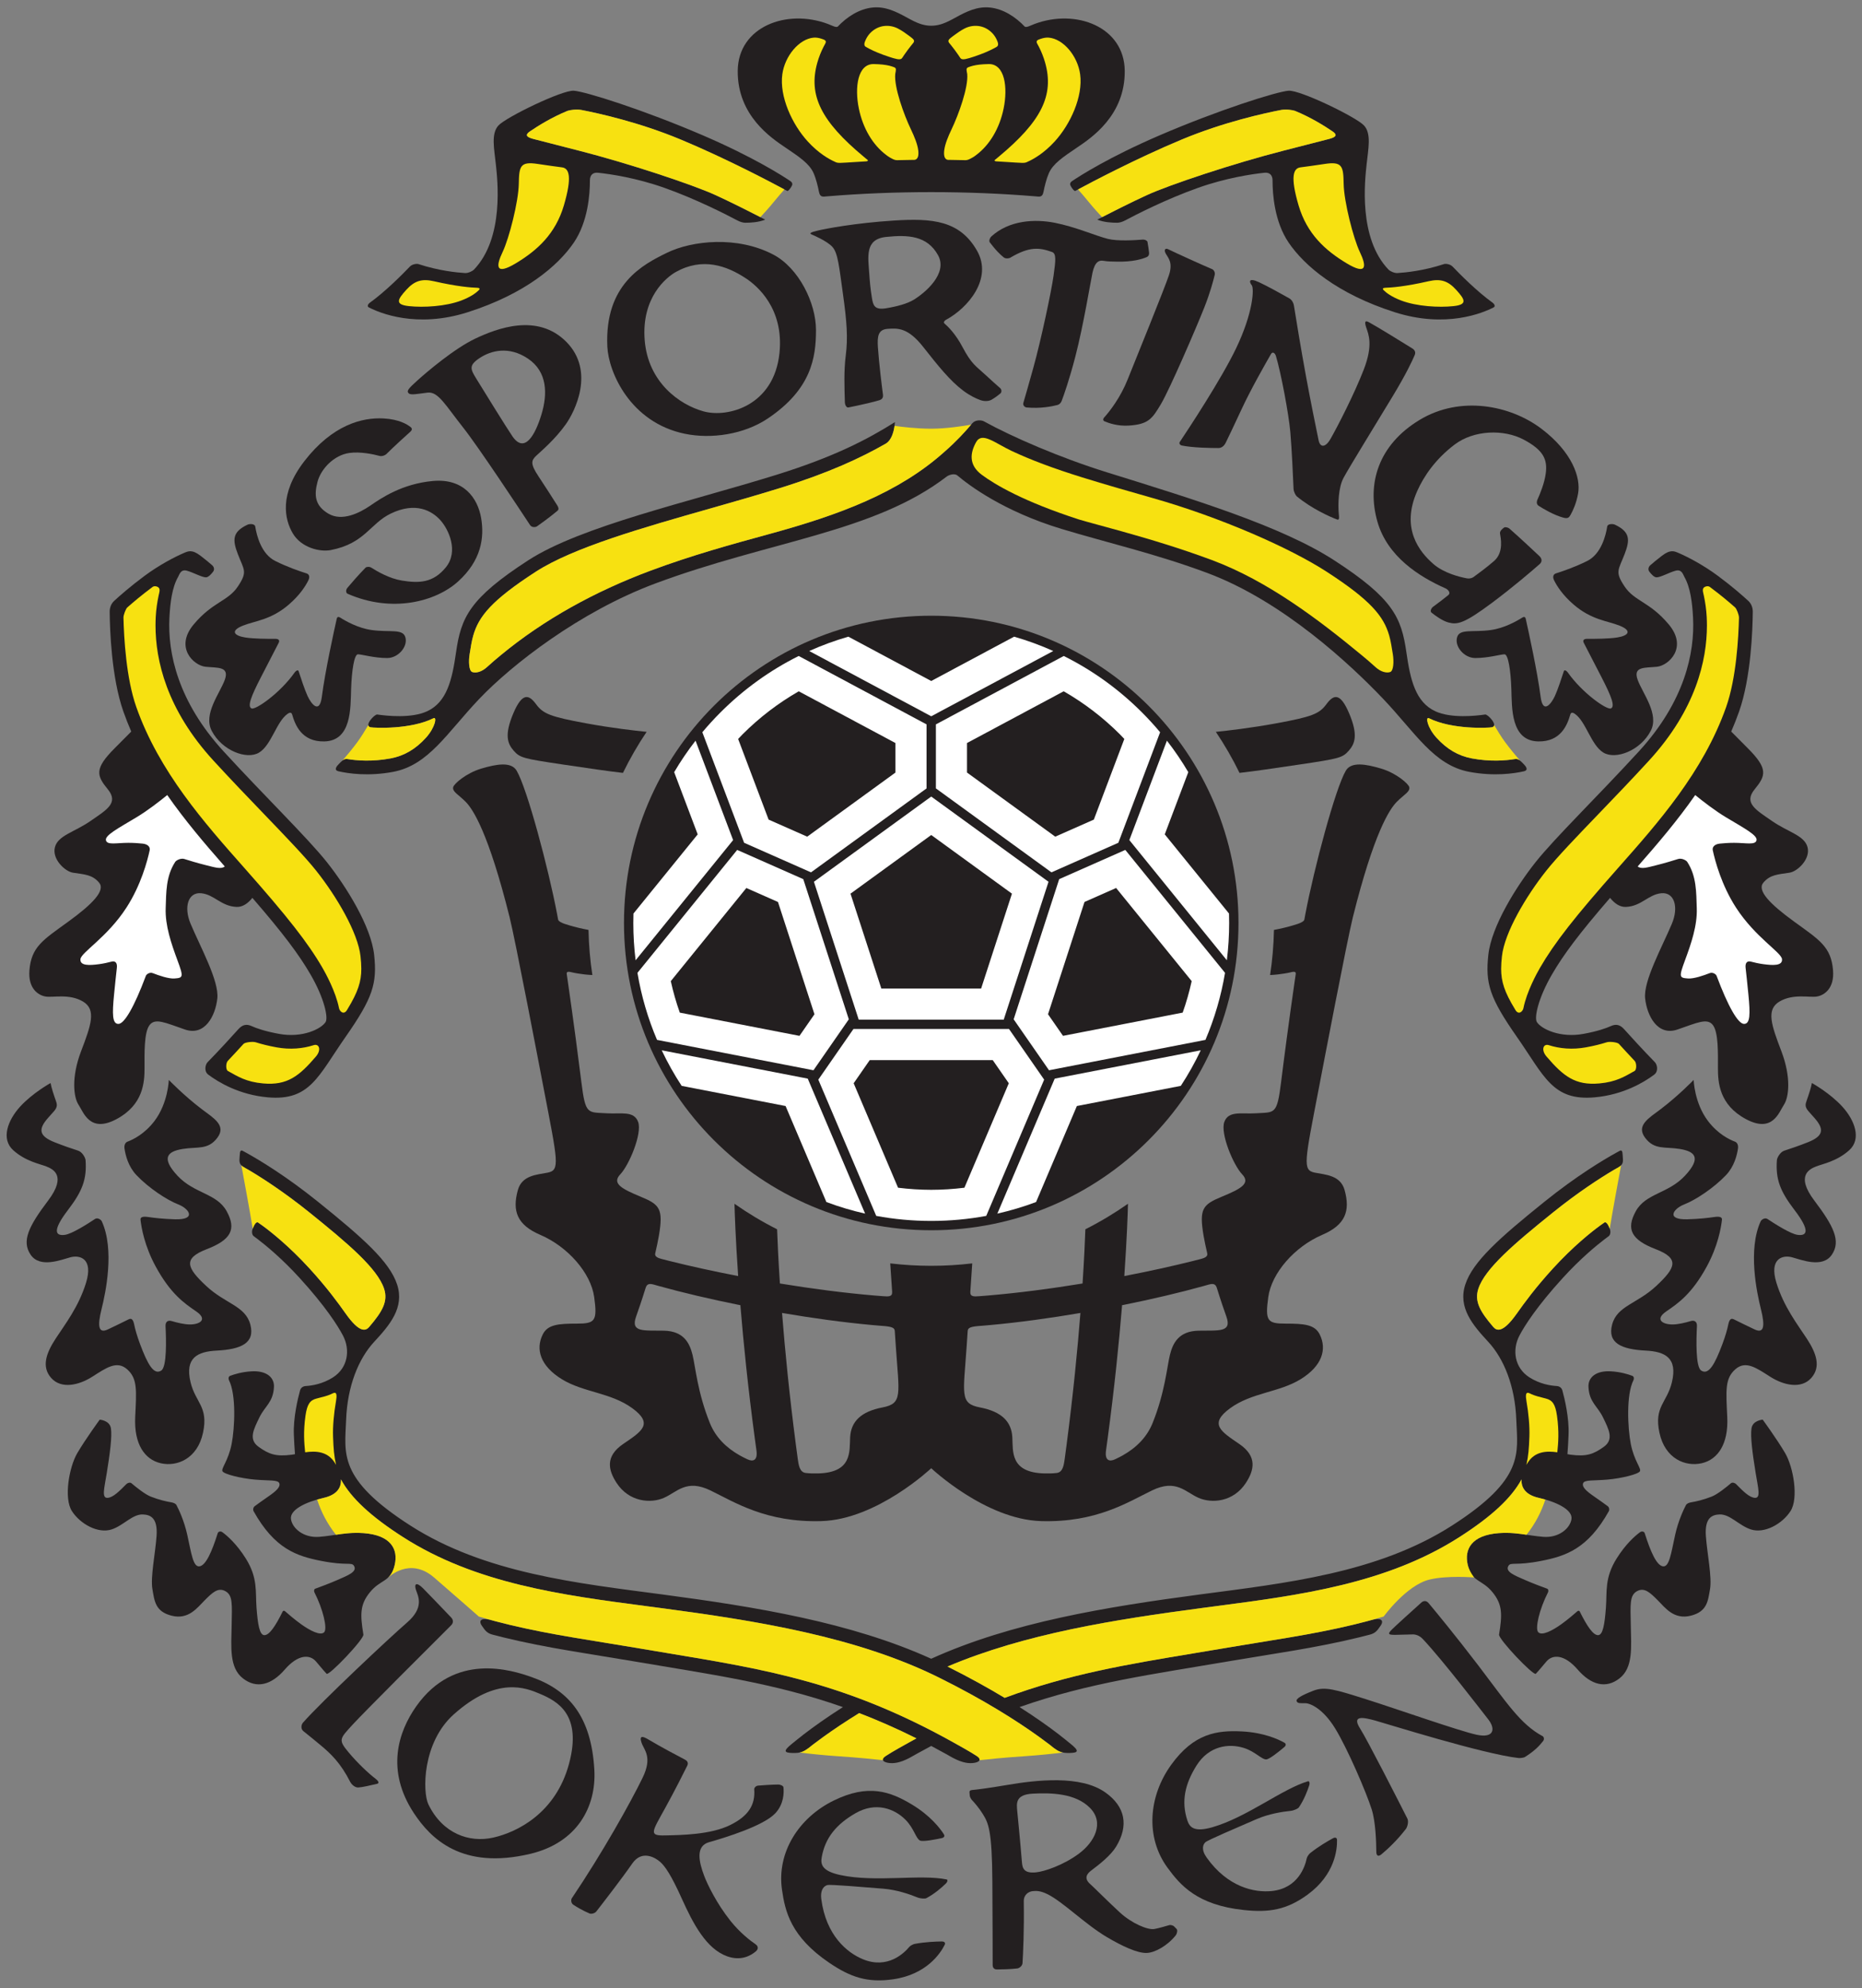 <?xml version="1.0" encoding="UTF-8" standalone="no"?>
<!-- Created with Inkscape (http://www.inkscape.org/) -->

<svg
   xmlns:dc="http://purl.org/dc/elements/1.1/"
   xmlns:cc="http://creativecommons.org/ns#"
   xmlns:rdf="http://www.w3.org/1999/02/22-rdf-syntax-ns#"
   xmlns:svg="http://www.w3.org/2000/svg"
   xmlns="http://www.w3.org/2000/svg"
   xmlns:sodipodi="http://sodipodi.sourceforge.net/DTD/sodipodi-0.dtd"
   xmlns:inkscape="http://www.inkscape.org/namespaces/inkscape"
   width="236"
   height="252"
   viewBox="0 0 236 252"
   id="svg11464"
   version="1.1"
   inkscape:version="0.91 r13725"
   sodipodi:docname="sporting lokern.svg">
  <rect x="0" y="0" width="236" height="252" fill="#808080" stroke="none"/>
  <defs
     id="defs11466" />
  <sodipodi:namedview
     id="base"
     pagecolor="#ffffff"
     bordercolor="#666666"
     borderopacity="1.0"
     inkscape:pageopacity="0.0"
     inkscape:pageshadow="2"
     inkscape:zoom="0.98994949"
     inkscape:cx="118.70969"
     inkscape:cy="273.80782"
     inkscape:document-units="px"
     inkscape:current-layer="layer1"
     showgrid="false"
     showguides="false"
     units="px"
     inkscape:window-width="1280"
     inkscape:window-height="744"
     inkscape:window-x="-4"
     inkscape:window-y="-4"
     inkscape:window-maximized="1" />
  <g
     inkscape:label="Layer 1"
     inkscape:groupmode="layer"
     id="layer1"
     transform="translate(0,-800.362)">
    <g
       transform="matrix(0.424,0,0,-0.424,-7.334,1102.728)"
       inkscape:label="lokeren"
       id="g11480">
      <path
         inkscape:connector-curvature="0"
         id="path11482"
         style="fill:#231f20;fill-opacity:1;fill-rule:nonzero;stroke:none"
         d="m 92.708,444.707 c -1.212,-1.501 -2.792,-2.741 -4.678,-2.667 -4.65,0.186 -6.696,3.72 -10.602,4.092 -3.906,0.373 -5.26,-4.13 -3.162,-9.114 2.976,-7.068 8.556,-17.112 7.998,-22.32 -0.558,-5.208 -3.72,-11.346 -9.671,-9.3 -5.952,2.046 -8.928,3.534 -10.602,1.302 -1.674,-2.232 -1.488,-8.556 -1.488,-12.834 0,-4.278 -0.372,-10.974 -8.37,-15.252 -7.998,-4.278 -9.858,2.046 -11.346,4.278 -1.488,2.232 -2.232,8.184 0.744,15.996 2.976,7.812 4.65,12.462 0.558,14.88 -4.092,2.418 -8.928,1.116 -11.16,1.488 -2.232,0.372 -5.261,2.421 -4.836,7.812 0.558,7.068 4.092,9.114 11.532,14.508 7.44,5.394 11.256,9.406 9.3,11.718 -2.046,2.417 -4.3,2.436 -7.812,2.976 -2.418,0.372 -6.324,4.092 -5.394,7.626 0.93,3.534 5.766,4.463 10.602,7.812 4.836,3.348 8.556,5.394 5.208,9.486 -3.348,4.092 -4.092,6.138 2.046,12.276 1.615,1.615 3.308,3.321 4.925,4.957 l 0.031,0.035 c -0.846,1.948 -1.632,3.94 -2.352,5.982 -3.58,10.158 -4.047,24.596 -4.094,29.822 -0.011,1.26 0.464,2.446 1.334,3.248 1.661,1.532 4.812,4.305 9.084,7.479 4.423,3.285 9.076,5.686 11.649,6.79 1.371,0.588 2.487,1.208 5.091,-0.776 1.455,-1.108 2.676,-2.139 3.473,-2.833 0.629,-0.549 0.719,-1.35 0.311,-1.894 -0.583,-0.777 -1.441,-1.722 -2.171,-1.722 -1.24,0 -3.844,1.488 -5.704,1.985 -1.86,0.496 -2.216,-1.156 -2.596,-1.818 -1.834,-3.194 -2.379,-7.759 -2.612,-12.194 -0.558,-10.602 2.57,-25.141 16.182,-39.99 12.276,-13.392 25.11,-25.854 30.876,-33.108 5.766,-7.254 13.206,-19.158 14.136,-27.714 0.93,-8.556 -0.372,-12.834 -8.556,-24.552 -8.184,-11.718 -10.618,-19.173 -23.25,-18.041 -8.528,0.763 -14.705,4.489 -17.754,6.764 -1.407,1.05 -0.873,3.077 -0.24,3.725 3.687,3.781 7.165,7.597 9.217,9.885 1.185,1.321 2.399,1.626 3.93,0.933 1.53,-0.694 4.088,-1.578 8.196,-2.334 7.067,-1.302 12.647,1.488 13.95,3.534 0.824,1.294 -0.372,7.068 -4.464,14.136 -3.47,5.994 -8.144,12.254 -17.424,22.979 l -0.032,-0.039 z" />
      <path
         inkscape:connector-curvature="0"
         id="path11484"
         style="fill:#231f20;fill-opacity:1;fill-rule:nonzero;stroke:none"
         d="m 498.628,444.707 c 1.212,-1.501 2.792,-2.741 4.678,-2.667 4.65,0.186 6.696,3.72 10.602,4.092 3.906,0.373 5.26,-4.13 3.163,-9.114 -2.977,-7.068 -8.556,-17.112 -7.998,-22.32 0.558,-5.208 3.72,-11.346 9.672,-9.3 5.952,2.046 8.928,3.534 10.602,1.302 1.674,-2.232 1.488,-8.556 1.488,-12.834 0,-4.278 0.372,-10.974 8.37,-15.252 7.998,-4.278 9.858,2.046 11.346,4.278 1.487,2.232 2.232,8.184 -0.745,15.996 -2.976,7.812 -4.65,12.462 -0.558,14.88 4.093,2.418 8.928,1.116 11.16,1.488 2.232,0.372 5.262,2.421 4.836,7.812 -0.558,7.068 -4.092,9.114 -11.532,14.508 -7.44,5.394 -11.256,9.406 -9.3,11.718 2.046,2.417 4.3,2.436 7.812,2.976 2.418,0.372 6.324,4.092 5.394,7.626 -0.93,3.534 -5.766,4.463 -10.602,7.812 -4.835,3.348 -8.556,5.394 -5.208,9.486 3.348,4.092 4.092,6.138 -2.045,12.276 -1.615,1.615 -3.308,3.321 -4.925,4.957 l -0.031,0.035 c 0.846,1.948 1.632,3.94 2.352,5.982 3.58,10.158 4.047,24.596 4.094,29.822 0.011,1.26 -0.464,2.446 -1.333,3.248 -1.662,1.532 -4.812,4.305 -9.084,7.479 -4.422,3.285 -9.076,5.686 -11.649,6.79 -1.371,0.588 -2.487,1.208 -5.091,-0.776 -1.454,-1.108 -2.676,-2.139 -3.472,-2.833 -0.629,-0.549 -0.719,-1.35 -0.311,-1.894 0.584,-0.777 1.441,-1.722 2.171,-1.722 1.24,0 3.844,1.488 5.704,1.985 1.86,0.496 2.216,-1.156 2.596,-1.818 1.834,-3.194 2.379,-7.759 2.612,-12.194 0.558,-10.602 -2.571,-25.141 -16.182,-39.99 -12.276,-13.392 -25.11,-25.854 -30.876,-33.108 -5.766,-7.254 -13.206,-19.158 -14.136,-27.714 -0.93,-8.556 0.372,-12.834 8.556,-24.552 8.184,-11.718 10.618,-19.173 23.25,-18.041 8.528,0.763 14.704,4.489 17.754,6.764 1.407,1.05 0.873,3.077 0.24,3.725 -3.687,3.781 -7.165,7.597 -9.217,9.885 -1.185,1.321 -2.398,1.626 -3.929,0.933 -1.53,-0.694 -4.088,-1.578 -8.196,-2.334 -7.067,-1.302 -12.647,1.488 -13.95,3.534 -0.824,1.294 0.372,7.068 4.464,14.136 3.47,5.994 8.144,12.254 17.424,22.979 l 0.032,-0.039 z" />
      <path
         inkscape:connector-curvature="0"
         id="path11486"
         style="fill:#231f20;fill-opacity:1;fill-rule:nonzero;stroke:none"
         d="m 295.663,217.311 c -24.038,10.907 -52.478,15.512 -80.224,19.2 -25.555,3.396 -53.196,6.324 -75.516,20.646 -21.773,13.971 -19.53,21.576 -19.158,31.62 0.373,10.043 3.72,18.228 8.37,23.25 4.65,5.022 9.114,10.23 6.882,17.112 -2.232,6.882 -10.23,13.95 -23.622,24.738 -9.639,7.764 -17.639,12.542 -21.367,14.609 -0.368,0.205 -0.704,0.367 -0.978,0.535 -0.782,0.479 -1.029,0.169 -1.091,-1.256 -0.062,-1.426 -0.387,-2.411 0.892,-3.313 0.486,-0.344 1.098,-0.63 1.737,-1.009 4.13,-2.448 10.684,-6.665 18.24,-12.752 11.426,-9.204 20.323,-16.729 22.296,-22.813 1.206,-3.719 -0.495,-6.756 -4.472,-11.391 -1.06,-1.235 -2.913,-1.83 -7.039,4.017 -2.276,3.224 -5.601,7.772 -10.777,13.441 -6.097,6.678 -11.54,10.964 -13.952,12.738 -0.775,0.57 -1.237,0.88 -1.308,0.927 -0.674,0.62 -1.345,-0.684 -1.78,-1.853 -0.301,-0.808 -0.181,-1.758 0.382,-2.167 0.317,-0.229 0.714,-0.524 1.182,-0.881 2.569,-1.963 7.266,-5.841 12.454,-11.523 7.812,-8.557 11.515,-14.414 13.02,-17.298 2.232,-4.278 1.447,-9.632 -2.976,-12.462 -3.137,-2.007 -6.358,-2.492 -8.123,-2.594 -0.851,-0.049 -1.519,-0.498 -1.749,-1.334 -0.688,-2.51 -2.042,-8.158 -1.846,-13.184 0.079,-2.018 0.186,-3.967 0.337,-5.854 l -0.023,-0.004 c -0.337,-0.064 -0.65,-0.119 -0.934,-0.156 -4.711,-0.62 -6.819,0.125 -9.919,2.356 -3.1,2.232 -1.488,5.208 0.248,8.804 1.64,3.396 4.092,4.464 4.34,9.052 0.162,2.995 -2.356,4.96 -6.696,4.712 -2.894,-0.166 -5.182,-0.882 -6.385,-1.342 -0.601,-0.229 -0.542,-0.959 -0.373,-1.293 2.222,-4.374 1.728,-14.341 0.807,-19.064 -0.992,-5.084 -3.224,-7.316 -2.728,-8.184 0.496,-0.868 5.456,-2.108 9.672,-2.48 4.216,-0.372 6.944,0 7.316,-1.116 0.372,-1.116 -0.992,-2.355 -3.348,-3.968 -1.521,-1.041 -3.093,-2.185 -4.017,-2.865 -0.508,-0.373 -0.519,-1.163 -0.368,-1.433 6.309,-11.306 12.869,-13.469 20.256,-14.922 7.762,-1.526 9.052,-0.248 9.796,-1.487 1.056,-1.76 -1.86,-2.853 -4.959,-4.216 -2.325,-1.023 -5.278,-2.116 -6.609,-2.599 -0.443,-0.161 -0.409,-0.809 -0.265,-1.09 2.573,-5.039 3.963,-10.879 2.906,-11.936 -1.116,-1.116 -4.216,0.496 -6.82,2.356 -1.953,1.395 -3.976,3.139 -4.865,3.923 -0.297,0.262 -0.614,0.116 -0.687,-0.031 -2.252,-4.557 -4.043,-7.116 -5.484,-7.116 -1.488,0 -1.984,3.348 -2.356,8.184 -0.372,4.836 0.463,8.879 -3.224,14.756 -2.7,4.303 -5.458,6.712 -6.944,7.811 -0.698,0.517 -1.317,0.09 -1.418,-0.23 -1.76,-5.574 -3.525,-9.585 -5.402,-9.937 -1.983,-0.372 -2.479,3.844 -3.72,9.424 -0.93,4.185 -2.488,7.463 -3.208,8.841 -0.24,0.459 -0.832,0.741 -1.601,0.867 -1.301,0.212 -3.531,0.687 -6.103,1.701 -1.782,0.702 -4.518,2.932 -5.775,4.002 -0.419,0.357 -1.213,0.042 -1.477,-0.225 -2.136,-2.161 -3.989,-4.04 -5.644,-4.15 -1.86,-0.125 -0.992,2.852 -0.248,7.44 0.946,5.835 1.612,10.912 1.24,13.33 -0.372,2.418 -3.348,2.604 -3.348,2.604 0,0 -4.216,-5.767 -6.696,-9.982 -2.48,-4.216 -4.092,-13.516 -1.612,-17.359 2.48,-3.844 7.812,-6.82 11.904,-5.457 3.539,1.18 6.2,4.588 9.3,4.464 2.23,-0.089 4.483,-0.971 4.092,-6.448 -0.372,-5.208 -1.86,-12.275 -1.24,-15.872 0.62,-3.596 0.868,-6.696 5.704,-7.936 5.09,-1.305 7.685,2.353 9.92,4.588 2.232,2.232 3.968,3.968 6.2,2.729 2.232,-1.24 1.984,-3.845 1.86,-10.292 -0.124,-6.448 -0.744,-12.524 3.348,-15.748 4.092,-3.224 8.556,-1.984 12.524,2.604 3.968,4.588 7.44,4.588 9.3,2.48 1.164,-1.319 2.085,-2.542 3.22,-3.728 0.679,-0.709 11.214,10.352 10.99,11.724 -0.986,6.052 -1.021,8.949 1.91,12.588 3.22,3.998 6.2,2.976 7.44,8.184 1.124,4.719 -1.114,8.949 -9.3,9.548 -5.084,0.372 -8.556,-0.745 -13.268,-1.116 -4.712,-0.372 -8.06,2.604 -8.432,5.333 -0.372,2.728 4.34,5.083 9.795,6.324 3.573,0.812 5.285,2.74 5.136,5.472 l -0.004,0.058 c 3.045,-5.596 8.949,-11.083 18.513,-17.219 21.798,-13.988 47.694,-17.386 72.737,-20.672 l 4.449,-0.586 c 28.505,-3.789 58.407,-8.516 83.163,-20.812 13.513,-6.711 23.265,-12.959 29.654,-17.544 1.247,-0.895 2.367,-1.727 3.36,-2.486 2.595,-2.159 3.525,-2.532 6.067,-2.469 2.542,0.062 2.829,0.614 0.113,2.788 -0.953,0.762 -2.114,1.733 -3.542,2.829 -2.854,2.189 -6.71,4.954 -11.644,8.1 l 0.032,0.013 c 20.722,7.282 39.719,9.772 62.907,13.737 12.534,2.143 25.524,3.888 38.546,7.082 1.019,0.25 2.034,0.526 3.058,0.777 1.707,0.419 2.292,1.069 3.408,2.743 1.116,1.674 0,2.511 -3.181,1.555 -1.341,-0.403 -2.705,-0.717 -4.058,-1.05 -9.722,-2.396 -19.476,-3.973 -29.089,-5.528 l -9.374,-1.545 -9.978,-1.673 c -20.144,-3.345 -37.567,-6.237 -56.688,-13.341 l -0.037,-0.009 c -4.839,2.916 -10.514,6.079 -17.076,9.36 l 0.046,0.021 c 23.206,9.843 50.097,14.032 75.848,17.454 l 4.449,0.586 c 25.043,3.287 50.939,6.685 72.737,20.672 9.563,6.136 15.467,11.624 18.513,17.219 l -0.004,-0.058 c -0.149,-2.732 1.563,-4.66 5.135,-5.472 5.456,-1.24 10.168,-3.596 9.796,-6.324 -0.372,-2.729 -3.719,-5.705 -8.432,-5.333 -4.711,0.372 -8.184,1.488 -13.268,1.116 -8.186,-0.599 -10.423,-4.83 -9.3,-9.548 1.24,-5.208 4.219,-4.186 7.44,-8.184 2.931,-3.64 2.896,-6.537 1.91,-12.588 -0.224,-1.372 10.311,-12.432 10.989,-11.724 1.135,1.186 2.056,2.408 3.22,3.728 1.86,2.108 5.332,2.108 9.3,-2.48 3.968,-4.588 8.432,-5.828 12.524,-2.604 4.092,3.224 3.472,9.3 3.348,15.748 -0.125,6.448 -0.372,9.052 1.86,10.292 2.232,1.24 3.968,-0.497 6.2,-2.729 2.235,-2.235 4.83,-5.893 9.919,-4.588 4.836,1.24 5.084,4.34 5.704,7.936 0.621,3.597 -0.868,10.664 -1.24,15.872 -0.391,5.477 1.862,6.359 4.092,6.448 3.1,0.124 5.761,-3.284 9.3,-4.464 4.092,-1.364 9.424,1.612 11.904,5.457 2.48,3.843 0.868,13.143 -1.612,17.359 -2.48,4.216 -6.696,9.982 -6.696,9.982 0,0 -2.976,-0.187 -3.348,-2.604 -0.372,-2.417 0.293,-7.495 1.24,-13.33 0.744,-4.588 1.611,-7.564 -0.249,-7.44 -1.655,0.11 -3.508,1.989 -5.644,4.15 -0.264,0.267 -1.059,0.582 -1.478,0.225 -1.257,-1.071 -3.993,-3.301 -5.774,-4.002 -2.573,-1.014 -4.802,-1.488 -6.104,-1.701 -0.768,-0.125 -1.36,-0.408 -1.601,-0.867 -0.721,-1.377 -2.278,-4.656 -3.208,-8.841 -1.24,-5.58 -1.736,-9.796 -3.72,-9.424 -1.876,0.352 -3.642,4.363 -5.401,9.937 -0.101,0.32 -0.72,0.747 -1.418,0.23 -1.486,-1.099 -4.244,-3.508 -6.944,-7.811 -3.687,-5.877 -2.852,-9.92 -3.224,-14.756 -0.372,-4.836 -0.868,-8.184 -2.356,-8.184 -1.441,0 -3.232,2.56 -5.484,7.116 -0.073,0.147 -0.39,0.293 -0.687,0.031 -0.889,-0.785 -2.912,-2.528 -4.865,-3.923 -2.604,-1.86 -5.704,-3.472 -6.82,-2.356 -1.057,1.057 0.333,6.897 2.906,11.936 0.143,0.281 0.178,0.929 -0.266,1.09 -1.331,0.483 -4.284,1.575 -6.609,2.599 -3.1,1.363 -6.016,2.456 -4.96,4.216 0.744,1.239 2.035,-0.039 9.796,1.487 7.387,1.453 13.947,3.617 20.256,14.922 0.15,0.27 0.14,1.06 -0.368,1.433 -0.924,0.68 -2.496,1.825 -4.017,2.865 -2.356,1.612 -3.72,2.852 -3.348,3.968 0.372,1.116 3.1,0.744 7.316,1.116 4.216,0.372 9.176,1.612 9.672,2.48 0.496,0.868 -1.736,3.1 -2.728,8.184 -0.922,4.723 -1.416,14.69 0.807,19.064 0.17,0.334 0.228,1.064 -0.374,1.293 -1.202,0.459 -3.491,1.176 -6.385,1.342 -4.34,0.249 -6.858,-1.717 -6.696,-4.712 0.248,-4.588 2.7,-5.656 4.34,-9.052 1.736,-3.596 3.348,-6.572 0.248,-8.804 -3.1,-2.232 -5.208,-2.976 -9.92,-2.356 -0.284,0.038 -0.597,0.092 -0.934,0.156 l -0.023,0.004 c 0.151,1.886 0.258,3.835 0.337,5.854 0.195,5.026 -1.158,10.674 -1.847,13.184 -0.23,0.837 -0.897,1.285 -1.749,1.334 -1.764,0.102 -4.986,0.587 -8.122,2.594 -4.423,2.83 -5.208,8.184 -2.976,12.462 1.505,2.885 5.208,8.742 13.02,17.298 5.188,5.683 9.885,9.56 12.454,11.523 0.468,0.357 0.865,0.652 1.182,0.881 0.563,0.409 0.683,1.359 0.382,2.167 -0.436,1.169 -1.106,2.473 -1.78,1.853 -0.07,-0.047 -0.533,-0.357 -1.308,-0.927 -2.413,-1.774 -7.855,-6.061 -13.952,-12.738 -5.176,-5.669 -8.501,-10.218 -10.777,-13.441 -4.126,-5.847 -5.979,-5.251 -7.039,-4.017 -3.977,4.635 -5.678,7.672 -4.472,11.391 1.974,6.085 10.871,13.609 22.296,22.813 7.556,6.087 14.11,10.304 18.24,12.752 0.639,0.379 1.251,0.666 1.737,1.009 1.279,0.902 0.953,1.888 0.892,3.313 -0.062,1.426 -0.31,1.736 -1.091,1.256 -0.273,-0.167 -0.609,-0.33 -0.978,-0.535 -3.728,-2.067 -11.728,-6.845 -21.367,-14.609 -13.392,-10.788 -21.39,-17.856 -23.622,-24.738 -2.232,-6.882 2.232,-12.09 6.882,-17.112 4.65,-5.022 7.998,-13.207 8.37,-23.25 0.372,-10.044 2.615,-17.649 -19.158,-31.62 -22.32,-14.322 -49.962,-17.25 -75.516,-20.646 -27.726,-3.685 -56.145,-8.287 -80.172,-19.177 l -0.061,-0.023 z" />
      <path
         inkscape:connector-curvature="0"
         id="path11488"
         style="fill:#f7e111;fill-opacity:1;fill-rule:nonzero;stroke:none"
         d="m 92.843,345.879 c 0.436,1.135 1.083,2.328 1.734,1.73 0.071,-0.047 0.533,-0.357 1.308,-0.927 2.412,-1.774 7.855,-6.061 13.952,-12.738 5.176,-5.669 8.501,-10.218 10.777,-13.441 4.126,-5.847 5.979,-5.251 7.039,-4.017 3.977,4.635 5.678,7.672 4.472,11.391 -1.974,6.085 -10.871,13.609 -22.297,22.813 -7.556,6.087 -14.11,10.304 -18.24,12.752 -0.639,0.379 -1.251,0.666 -1.737,1.009 -0.16,0.113 -0.295,0.227 -0.408,0.343 l 0.022,-0.082 c 0.687,-3.687 2.565,-13.83 3.362,-18.747 l 0.017,-0.086 z" />
      <path
         inkscape:connector-curvature="0"
         id="path11490"
         style="fill:#231f20;fill-opacity:1;fill-rule:nonzero;stroke:none"
         d="m 387.515,437.238 c 0,-50.726 -41.12,-91.846 -91.846,-91.846 -50.726,0 -91.846,41.12 -91.846,91.846 0,50.727 41.12,91.846 91.846,91.846 50.726,0 91.846,-41.12 91.846,-91.846 z" />
      <path
         inkscape:connector-curvature="0"
         id="path11492"
         style="fill:#ffffff;fill-opacity:1;fill-rule:nonzero;stroke:none"
         d="m 295.669,348.182 c -5.577,0 -11.076,0.509 -16.444,1.506 l -0.027,0.065 c -4.247,9.99 -16.799,39.525 -17.283,40.665 0.617,0.888 7.241,10.435 10.466,15.082 l 0.038,0.049 46.501,0 0.038,-0.049 c 3.225,-4.647 9.849,-14.193 10.466,-15.082 -0.485,-1.14 -13.037,-30.675 -17.283,-40.665 l -0.028,-0.065 c -5.368,-0.997 -10.867,-1.506 -16.444,-1.506 l 4.9e-4,0 m -18.388,48.066 c -2.081,-2.998 -4.715,-6.794 -4.8,-6.917 3.327,-7.827 9.945,-23.4 13.271,-31.225 3.28,-0.403 6.597,-0.625 9.917,-0.625 3.32,0 6.637,0.222 9.916,0.625 2.722,6.403 10.546,24.814 13.271,31.225 -0.085,0.123 -2.718,3.918 -4.799,6.917 -6.887,0 -29.889,0 -36.776,0 z" />
      <path
         inkscape:connector-curvature="0"
         id="path11494"
         style="fill:#ffffff;fill-opacity:1;fill-rule:nonzero;stroke:none"
         d="m 365.478,463.726 19.203,-23.662 c 0.029,-0.939 0.043,-1.881 0.043,-2.826 0,-3.757 -0.231,-7.478 -0.686,-11.146 l -0.019,0.024 -29.093,35.855 -0.035,0.048 11.219,29.686 0.014,0.028 c 2.34,-3.012 4.471,-6.153 6.387,-9.406 l -7.033,-18.601 z" />
      <path
         inkscape:connector-curvature="0"
         id="path11496"
         style="fill:#ffffff;fill-opacity:1;fill-rule:nonzero;stroke:none"
         d="m 327.009,353.828 c -3.766,-1.413 -7.633,-2.569 -11.578,-3.458 l 0.021,0.044 17.093,40.218 0.033,0.084 43.615,8.461 0.044,0.011 c -1.735,-3.668 -3.727,-7.221 -5.965,-10.636 0,0 -27.15,-5.265 -31.067,-6.024 -1.568,-3.689 -12.197,-28.699 -12.197,-28.699 z" />
      <path
         inkscape:connector-curvature="0"
         id="path11498"
         style="fill:#ffffff;fill-opacity:1;fill-rule:nonzero;stroke:none"
         d="m 218.827,482.327 c 1.917,3.253 4.048,6.395 6.387,9.406 l 0.013,-0.028 11.22,-29.686 -0.036,-0.048 -29.092,-35.855 -0.02,-0.024 c -0.455,3.669 -0.686,7.39 -0.686,11.146 0,0.945 0.015,1.887 0.043,2.826 l 19.203,23.662 -7.033,18.601 z" />
      <path
         inkscape:connector-curvature="0"
         id="path11500"
         style="fill:#ffffff;fill-opacity:1;fill-rule:nonzero;stroke:none"
         d="m 252.131,382.527 c -3.917,0.76 -31.068,6.024 -31.068,6.024 -2.238,3.415 -4.229,6.967 -5.964,10.636 l 0.044,-0.011 43.615,-8.461 0.033,-0.084 17.093,-40.218 0.02,-0.044 c -3.945,0.89 -7.811,2.045 -11.577,3.458 0,0 -10.629,25.01 -12.197,28.699 z" />
      <path
         inkscape:connector-curvature="0"
         id="path11502"
         style="fill:#ffffff;fill-opacity:1;fill-rule:nonzero;stroke:none"
         d="m 320.442,522.822 c 4.002,-1.152 7.911,-2.585 11.702,-4.288 l -0.027,-0.014 -36.449,-19.496 -36.448,19.496 -0.026,0.014 c 3.789,1.702 7.696,3.134 11.697,4.286 l 0.075,-0.036 c 8.014,-4.287 20.28,-10.848 24.702,-13.214 3.772,2.018 24.774,13.251 24.774,13.251 z" />
      <path
         inkscape:connector-curvature="0"
         id="path11504"
         style="fill:#ffffff;fill-opacity:1;fill-rule:nonzero;stroke:none"
         d="m 295.669,475.032 35.062,-25.474 -13.393,-41.22 -43.342,0 -13.392,41.22 35.064,25.474 m -24.131,-29.026 c 2.426,-7.466 6.792,-20.901 9.217,-28.367 7.85,0 21.978,0 29.828,0 2.426,7.466 6.791,20.901 9.217,28.367 -6.352,4.614 -17.779,12.917 -24.13,17.531 -6.351,-4.613 -17.78,-12.916 -24.131,-17.531 z" />
      <path
         inkscape:connector-curvature="0"
         id="path11506"
         style="fill:#ffffff;fill-opacity:1;fill-rule:nonzero;stroke:none"
         d="m 259.76,452.393 -0.027,-0.022 -19.931,8.812 -0.069,0.03 -12.472,33.001 -0.014,0.043 c 1.716,2.052 3.533,4.039 5.448,5.953 6.938,6.938 14.82,12.59 23.356,16.838 l 0.031,-0.014 38.19,-20.432 0,-19.135 -34.514,-25.075 m -21.813,39.855 c 2.438,-6.453 7.32,-19.37 9.109,-24.105 3.336,-1.475 7.262,-3.21 11.54,-5.101 5.755,4.182 21.168,15.38 26.377,19.164 0,3.289 0,5.183 0,8.824 -6.48,3.468 -23.044,12.329 -28.905,15.464 -6.102,-3.503 -11.742,-7.806 -16.796,-12.86 -0.451,-0.451 -0.884,-0.923 -1.325,-1.386 z" />
      <path
         inkscape:connector-curvature="0"
         id="path11508"
         style="fill:#ffffff;fill-opacity:1;fill-rule:nonzero;stroke:none"
         d="m 297.063,477.468 0,19.135 38.19,20.432 0.031,0.014 c 8.536,-4.248 16.417,-9.899 23.356,-16.838 1.915,-1.915 3.731,-3.901 5.448,-5.953 l -0.014,-0.043 -12.472,-33.001 -0.069,-0.03 -19.931,-8.812 -0.026,0.022 -34.514,25.075 m 9.3,13.562 c 0,-3.642 0,-5.535 0,-8.824 5.209,-3.784 20.622,-14.982 26.378,-19.164 4.275,1.89 8.19,3.621 11.539,5.101 1.79,4.735 6.671,17.652 9.11,24.105 -0.441,0.462 -0.875,0.935 -1.326,1.386 -5.054,5.055 -10.694,9.357 -16.796,12.86 -5.861,-3.135 -22.425,-11.997 -28.905,-15.464 z" />
      <path
         inkscape:connector-curvature="0"
         id="path11510"
         style="fill:#ffffff;fill-opacity:1;fill-rule:nonzero;stroke:none"
         d="m 330.877,393.216 -10.555,15.212 -0.014,0.017 13.606,41.88 0.004,0.019 19.735,8.726 0.026,0.01 29.792,-36.718 0.018,-0.031 c -1.16,-6.924 -3.128,-13.641 -5.855,-20.037 l -0.022,-0.003 -46.675,-9.062 -0.06,-0.012 m 10.605,50.303 c -1.855,-5.709 -8.858,-27.263 -10.903,-33.56 1.67,-2.407 2.506,-3.612 4.48,-6.457 7.894,1.533 28.925,5.616 35.775,6.945 1.093,3.073 1.984,6.221 2.69,9.414 -3.755,4.628 -16.817,20.727 -22.588,27.839 -4.169,-1.843 -6.513,-2.88 -9.455,-4.181 z" />
      <path
         inkscape:connector-curvature="0"
         id="path11512"
         style="fill:#ffffff;fill-opacity:1;fill-rule:nonzero;stroke:none"
         d="m 260.4,393.228 -46.675,9.062 -0.022,0.003 c -2.728,6.396 -4.695,13.112 -5.855,20.037 l 0.019,0.031 29.792,36.718 0.026,-0.01 19.736,-8.726 0.003,-0.019 13.607,-41.88 -0.014,-0.017 -10.555,-15.212 -0.06,0.012 m -42.587,26.633 c 0.707,-3.193 1.598,-6.34 2.69,-9.414 6.85,-1.33 27.881,-5.413 35.775,-6.945 1.975,2.845 2.81,4.05 4.481,6.457 -2.045,6.297 -9.049,27.851 -10.904,33.56 -2.942,1.301 -5.286,2.337 -9.455,4.181 -5.77,-7.112 -18.832,-23.211 -22.588,-27.839 z" />
      <path
         inkscape:connector-curvature="0"
         id="path11514"
         style="fill:#231f20;fill-opacity:1;fill-rule:nonzero;stroke:none"
         d="m 210.552,494.376 c -3.341,0.333 -10.287,1.118 -17.99,2.535 -10.788,1.983 -12.896,2.852 -15.004,5.704 -2.108,2.853 -4.092,3.72 -6.82,-2.728 -2.728,-6.448 -1.736,-9.053 0.124,-11.16 1.86,-2.109 2.852,-2.356 14.508,-4.092 8.336,-1.241 13.818,-2.04 18.125,-2.529 l 0.019,-4.9e-4 c 2.08,4.264 4.446,8.361 7.075,12.268 l -0.037,0.003 z" />
      <path
         inkscape:connector-curvature="0"
         id="path11516"
         style="fill:#231f20;fill-opacity:1;fill-rule:nonzero;stroke:none"
         d="m 295.668,655.698 0,0 c 10.824,0 21.232,-0.438 30.944,-1.244 0.34,-0.028 0.679,-0.056 1.017,-0.086 1.116,-0.101 1.426,0.531 1.617,1.492 0.296,1.493 0.822,3.74 1.577,5.475 1.24,2.852 4.215,4.836 8.432,7.688 4.216,2.852 14.382,9.544 14.26,22.94 -0.12,13.169 -14.602,18.652 -26.984,13.992 -0.442,-0.167 -0.886,-0.339 -1.319,-0.539 -0.806,-0.372 -1.395,-0.434 -1.615,-0.22 -0.328,0.318 -0.635,0.652 -0.963,0.96 -3.171,2.979 -6.97,4.839 -10.782,4.778 -3.719,-0.06 -6.944,-1.984 -9.92,-3.596 -2.786,-1.509 -4.568,-1.899 -6.262,-1.899 l 0,0 c -1.694,0 -3.476,0.39 -6.262,1.899 -2.976,1.612 -6.201,3.536 -9.92,3.596 -3.812,0.061 -7.611,-1.799 -10.782,-4.778 -0.328,-0.308 -0.636,-0.642 -0.963,-0.96 -0.22,-0.214 -0.81,-0.152 -1.615,0.22 -0.433,0.2 -0.876,0.372 -1.319,0.539 -12.382,4.659 -26.864,-0.823 -26.984,-13.992 -0.122,-13.396 10.044,-20.088 14.26,-22.94 4.216,-2.852 7.192,-4.836 8.432,-7.688 0.755,-1.735 1.28,-3.981 1.577,-5.475 0.19,-0.961 0.5,-1.593 1.617,-1.492 0.338,0.03 0.677,0.058 1.017,0.086 9.712,0.807 20.12,1.244 30.944,1.244 l 0,0 0,0 z" />
      <path
         inkscape:connector-curvature="0"
         id="path11518"
         style="fill:#231f20;fill-opacity:1;fill-rule:nonzero;stroke:none"
         d="m 295.667,334.765 c 4.14,0 8.222,0.245 12.233,0.723 l 0.025,0.004 c -0.109,-1.622 -0.254,-3.789 -0.42,-6.259 -0.047,-0.719 -0.103,-1.463 -0.149,-2.228 -0.092,-1.53 1.069,-1.446 2.784,-1.317 0.803,0.061 1.611,0.125 2.424,0.193 9.149,0.771 18.883,2.051 28.323,3.596 l 0.024,0.125 c 0.47,7.158 0.711,12.627 0.832,16.044 l 0.006,0.04 c 4.438,2.239 8.693,4.791 12.733,7.627 l -10e-4,-0.046 c -0.07,-2.748 -0.314,-10.232 -1.079,-21.291 l -0.013,-0.271 c 7.524,1.449 14.565,3.006 20.608,4.525 0.781,0.197 1.546,0.391 2.293,0.588 0.905,0.238 2.118,0.645 1.887,1.657 -0.421,1.851 -0.822,3.639 -1.103,5.296 -1.364,8.06 -0.248,9.3 5.456,11.656 5.704,2.355 8.68,3.968 6.076,6.696 -2.604,2.728 -6.571,12.152 -5.332,15.624 1.24,3.473 5.217,2.343 9.3,2.604 5.828,0.372 6.448,-0.62 7.688,9.424 0.773,6.265 2.367,18.418 4.029,29.895 0.11,0.76 0.241,1.515 0.331,2.27 0.082,0.685 -0.222,0.896 -1.574,0.543 -0.529,-0.139 -1.111,-0.23 -1.727,-0.334 -1.291,-0.218 -2.748,-0.395 -4.315,-0.468 l -0.041,-0.002 c 0.671,4.409 1.062,8.911 1.153,13.486 l 0.031,0.007 c 2.145,0.397 4.014,0.866 5.588,1.33 0.544,0.16 1.054,0.321 1.526,0.477 0.727,0.239 1.833,0.737 1.941,1.279 0.107,0.536 0.199,1.096 0.308,1.673 2.591,13.647 8.954,37.532 12.092,42.844 1.612,2.728 5.952,1.983 10.54,0.62 4.588,-1.363 8.255,-4.604 8.432,-5.58 0.248,-1.364 -1.487,-2.108 -3.72,-4.34 -2.232,-2.232 -6.868,-9.367 -13.144,-34.472 -1.736,-6.943 -8.928,-44.64 -10.168,-51.087 -4.244,-22.067 -4.96,-24.553 -1.24,-25.296 3.162,-0.633 7.688,-0.744 8.928,-5.208 1.743,-6.272 0.248,-10.416 -6.696,-13.392 -8.259,-3.54 -15.128,-11.408 -16.12,-18.6 -0.992,-7.192 -0.248,-7.936 5.208,-7.936 5.457,0 8.68,-0.248 10.168,-3.224 2.209,-4.42 0.744,-9.424 -5.705,-13.392 -6.447,-3.968 -14.631,-3.968 -21.079,-8.68 -6.448,-4.712 -2.729,-6.944 2.728,-10.664 5.456,-3.72 4.482,-7.825 1.984,-11.656 -3.72,-5.704 -10.167,-6.2 -14.136,-4.464 -3.968,1.735 -6.696,5.704 -13.888,2.232 -7.192,-3.472 -16.616,-9.672 -33.232,-9.176 -16.616,0.496 -32.799,15.805 -32.799,15.805 l 0.002,0 c 0,0 -16.184,-15.309 -32.799,-15.805 -16.616,-0.496 -26.04,5.704 -33.232,9.176 -7.191,3.472 -9.919,-0.497 -13.888,-2.232 -3.968,-1.736 -10.416,-1.24 -14.136,4.464 -2.498,3.831 -3.472,7.936 1.984,11.656 5.456,3.72 9.176,5.952 2.728,10.664 -6.448,4.712 -14.632,4.712 -21.08,8.68 -6.448,3.968 -7.914,8.972 -5.704,13.392 1.488,2.976 4.712,3.224 10.168,3.224 5.456,0 6.2,0.744 5.208,7.936 -0.992,7.192 -7.861,15.061 -16.12,18.6 -6.944,2.976 -8.439,7.12 -6.696,13.392 1.24,4.464 5.767,4.575 8.928,5.208 3.72,0.744 3.003,3.229 -1.24,25.296 -1.24,6.448 -8.432,44.144 -10.168,51.087 -6.275,25.105 -10.912,32.24 -13.144,34.472 -2.232,2.232 -3.968,2.976 -3.72,4.34 0.177,0.976 3.844,4.217 8.432,5.58 4.588,1.364 8.928,2.108 10.54,-0.62 3.139,-5.312 9.501,-29.197 12.092,-42.844 0.109,-0.577 0.201,-1.137 0.308,-1.673 0.108,-0.542 1.214,-1.041 1.94,-1.279 0.473,-0.156 0.982,-0.317 1.527,-0.477 1.574,-0.464 3.443,-0.932 5.588,-1.33 l 0.031,-0.007 c 0.091,-4.576 0.481,-9.077 1.153,-13.486 l -0.041,0.002 c -1.567,0.074 -3.024,0.25 -4.315,0.468 -0.615,0.104 -1.197,0.195 -1.726,0.334 -1.352,0.353 -1.655,0.142 -1.574,-0.543 0.09,-0.755 0.221,-1.51 0.331,-2.27 1.662,-11.477 3.255,-23.63 4.029,-29.895 1.24,-10.044 1.86,-9.052 7.688,-9.424 4.083,-0.261 8.06,0.868 9.3,-2.604 1.239,-3.472 -2.729,-12.896 -5.333,-15.624 -2.604,-2.728 0.372,-4.34 6.076,-6.696 5.704,-2.356 6.82,-3.596 5.456,-11.656 -0.28,-1.657 -0.681,-3.445 -1.103,-5.296 -0.231,-1.012 0.982,-1.419 1.887,-1.657 0.747,-0.197 1.512,-0.391 2.293,-0.588 6.043,-1.519 13.084,-3.076 20.608,-4.525 l -0.013,0.271 c -0.765,11.06 -1.009,18.543 -1.079,21.291 l -0.001,0.046 c 4.04,-2.836 8.294,-5.388 12.733,-7.627 l 0.006,-0.04 c 0.122,-3.417 0.363,-8.886 0.833,-16.044 l 0.024,-0.125 c 9.44,-1.545 19.174,-2.826 28.323,-3.596 0.812,-0.068 1.621,-0.132 2.424,-0.193 1.714,-0.129 2.876,-0.212 2.784,1.317 -0.046,0.765 -0.102,1.509 -0.149,2.228 -0.166,2.47 -0.311,4.637 -0.42,6.259 l 0.025,-0.004 c 4.011,-0.478 8.093,-0.723 12.233,-0.723 l -9.8e-4,0 m -44.583,-14.274 c 0.85,-10.771 2.145,-24.076 4.111,-39.149 0.184,-1.418 0.362,-2.853 0.572,-4.3 0.246,-1.691 0.499,-3.981 2.39,-4.199 1.365,-0.157 2.594,-0.161 3.691,-0.133 10.241,0.262 9.353,6.541 9.576,10.797 0.248,4.713 3.224,7.688 9.672,8.928 6.123,1.178 4.96,3.844 3.967,18.476 -0.094,1.397 -0.201,2.883 -0.294,4.356 -0.061,0.959 -0.744,1.363 -4.129,1.568 -0.869,0.053 -1.741,0.146 -2.62,0.226 -8.733,0.799 -17.973,2.078 -26.964,3.613 l 0.027,-0.183 m -40.878,7.401 c -1.045,-3.391 -2.069,-6.363 -2.765,-8.301 -1.736,-4.836 2.356,-4.092 8.308,-4.216 5.952,-0.124 7.688,-3.72 8.556,-7.192 0.868,-3.472 1.488,-11.284 5.208,-20.46 1.67,-4.121 4.765,-7.29 8.948,-9.645 0.719,-0.405 1.477,-0.774 2.253,-1.144 1.695,-0.806 3.091,-0.341 2.718,2.542 -0.162,1.255 -0.344,2.497 -0.509,3.728 -2.024,15.095 -3.38,28.512 -4.287,39.517 l 0.012,0.259 c -9.079,1.825 -17.483,3.82 -24.318,5.72 -0.554,0.154 -1.096,0.312 -1.63,0.46 -1.771,0.49 -2.147,-0.142 -2.494,-1.268 m 130.071,-7.219 c -8.991,-1.535 -18.231,-2.813 -26.964,-3.613 -0.878,-0.08 -1.751,-0.173 -2.62,-0.226 -3.385,-0.205 -4.068,-0.609 -4.129,-1.568 -0.093,-1.473 -0.2,-2.959 -0.294,-4.356 -0.993,-14.632 -2.156,-17.298 3.967,-18.476 6.448,-1.24 9.424,-4.215 9.672,-8.928 0.224,-4.256 -0.665,-10.535 9.576,-10.797 1.098,-0.028 2.327,-0.024 3.691,0.133 1.891,0.217 2.144,2.507 2.39,4.199 0.21,1.447 0.388,2.882 0.572,4.3 1.966,15.074 3.261,28.378 4.111,39.149 l 0.027,0.183 m 38.357,8.487 c -0.534,-0.148 -1.077,-0.306 -1.63,-0.46 -6.836,-1.9 -15.24,-3.896 -24.318,-5.72 l 0.012,-0.259 c -0.907,-11.005 -2.263,-24.422 -4.288,-39.517 -0.165,-1.231 -0.347,-2.472 -0.508,-3.728 -0.373,-2.883 1.023,-3.348 2.718,-2.542 0.776,0.369 1.533,0.738 2.253,1.144 4.183,2.354 7.278,5.524 8.948,9.645 3.72,9.176 4.34,16.988 5.208,20.46 0.869,3.472 2.604,7.068 8.557,7.192 5.952,0.124 10.043,-0.621 8.308,4.216 -0.696,1.938 -1.72,4.911 -2.765,8.301 -0.347,1.126 -0.723,1.758 -2.494,1.268 z" />
      <path
         inkscape:connector-curvature="0"
         id="path11520"
         style="fill:#231f20;fill-opacity:1;fill-rule:nonzero;stroke:none"
         d="m 380.784,494.376 c 3.342,0.333 10.287,1.118 17.991,2.535 10.788,1.983 12.896,2.852 15.004,5.704 2.108,2.853 4.092,3.72 6.82,-2.728 2.728,-6.448 1.736,-9.053 -0.124,-11.16 -1.86,-2.109 -2.852,-2.356 -14.508,-4.092 -8.336,-1.241 -13.818,-2.04 -18.125,-2.529 l -0.019,-4.9e-4 c -2.08,4.264 -4.446,8.361 -7.075,12.268 l 0.037,0.003 z" />
      <path
         inkscape:connector-curvature="0"
         id="path11522"
         style="fill:#231f20;fill-opacity:1;fill-rule:nonzero;stroke:none"
         d="m 91.268,556.291 c 0.628,0.297 2.191,0.326 2.33,-0.555 0.419,-2.642 1.779,-8.187 5.964,-10.28 3.697,-1.849 7.473,-3.13 9.363,-3.722 0.78,-0.244 1.071,-1.014 0.55,-2.074 -0.821,-1.671 -2.52,-4.378 -5.822,-7.225 -5.394,-4.65 -10.044,-4.836 -13.764,-6.324 -3.72,-1.487 -2.79,-2.976 0.744,-3.534 2.455,-0.388 6.615,-0.416 8.926,-0.398 1.017,0.008 1.44,-0.43 1.036,-1.214 -1.034,-2.004 -3.173,-6.148 -5.312,-10.292 -2.976,-5.766 -4.092,-8.742 -2.79,-9.3 1.215,-0.521 8.58,4.624 12.885,10.752 0.31,0.441 0.996,0.965 1.187,0.369 0.576,-1.787 1.831,-5.588 2.668,-7.402 1.116,-2.418 3.592,-5.559 4.278,-0.186 0.953,7.46 3.666,19.797 4.441,23.254 0.133,0.594 0.511,0.705 1.049,0.361 1.613,-1.028 5.344,-3.156 9.39,-3.714 5.394,-0.744 9.218,0.431 10.043,-2.046 0.93,-2.79 -2.041,-6.324 -5.394,-6.324 -3.906,0 -7.626,1.116 -8.742,1.116 -1.116,0 -1.86,-4.836 -2.046,-10.416 -0.186,-5.58 0.186,-15.438 -7.998,-15.624 -6.835,-0.155 -8.74,5.009 -9.616,8.016 -0.172,0.592 -0.573,0.779 -1.355,0.241 -3.351,-2.305 -4.839,-9.373 -8.559,-11.605 -3.672,-2.203 -11.066,0.591 -14.136,6.51 -2.604,5.022 2.418,11.16 3.906,15.252 1.488,4.092 -2.232,3.534 -5.766,3.906 -3.534,0.372 -9.3,5.766 -3.534,12.648 5.71,6.815 10.23,6.882 13.206,11.346 2.976,4.464 1.86,4.836 0,9.672 -1.634,4.25 -1.688,6.633 2.866,8.789 z" />
      <path
         inkscape:connector-curvature="0"
         id="path11524"
         style="fill:#231f20;fill-opacity:1;fill-rule:nonzero;stroke:none"
         d="m 67.756,390.333 c 0,0 -0.186,-6.882 -4.278,-12.276 -2.941,-3.877 -6.363,-5.544 -8.054,-6.175 -0.662,-0.247 -1.06,-1.005 -0.912,-2.042 0.285,-2.007 1.121,-5.391 3.573,-7.965 3.72,-3.906 9.114,-7.44 12.462,-8.743 3.348,-1.302 5.58,-4.65 -0.93,-4.464 -3.48,0.099 -6.216,0.412 -8.009,0.681 -1.561,0.234 -2.396,-0.006 -2.309,-0.797 0.261,-2.371 1.203,-7.882 4.551,-14.02 4.464,-8.184 8.556,-10.974 12.09,-13.392 3.534,-2.418 1.116,-3.906 -1.86,-3.906 -1.693,0 -3.867,0.541 -5.427,1.008 -1.183,0.354 -1.943,-0.207 -1.873,-1.538 0.209,-3.993 0.418,-12.119 -1.256,-13.235 -2.232,-1.488 -4.092,1.86 -6.324,7.812 -0.991,2.643 -1.505,4.552 -1.771,5.858 -0.332,1.637 -0.838,2.045 -1.69,1.622 -1.646,-0.816 -4.372,-2.158 -6.211,-3.016 -2.79,-1.302 -3.162,0.93 -1.86,6.138 1.225,4.9 3.932,17.705 0.064,26.173 -0.242,0.532 -1.286,1.206 -2.045,0.701 -2.236,-1.49 -6.91,-4.462 -8.993,-4.74 -2.79,-0.372 -3.906,1.116 0.93,7.44 4.306,5.63 5.663,9.197 5.252,14.899 -0.051,0.703 -0.986,2.433 -2.201,2.822 -1.736,0.557 -4.407,1.458 -7.143,2.552 -4.65,1.86 -4.836,3.906 -1.86,7.254 0.744,0.837 1.302,1.464 1.721,1.935 1.255,1.413 0.941,2.23 0.545,3.348 -0.568,1.602 -1.302,3.819 -1.521,5.133 0,0 -5.394,-2.976 -9.114,-7.067 -3.72,-4.092 -5.766,-9.672 -2.046,-13.02 3.72,-3.348 7.998,-4.092 9.858,-4.836 1.86,-0.744 6.324,-2.604 0.558,-10.23 -5.766,-7.626 -7.998,-12.09 -5.208,-16.182 2.79,-4.092 9.114,-1.488 11.904,-0.745 2.79,0.745 6.882,-0.372 4.65,-7.625 -2.232,-7.254 -6.324,-12.462 -9.114,-16.74 -2.79,-4.278 -4.278,-8.37 -1.302,-11.718 2.976,-3.348 8.184,-2.232 12.276,0.372 4.092,2.604 7.319,4.964 10.416,2.232 3.162,-2.79 2.79,-6.324 2.418,-14.322 -0.372,-7.998 2.79,-12.648 7.626,-13.764 4.836,-1.116 10.974,1.302 12.648,9.114 1.674,7.812 -2.232,8.928 -3.72,15.066 -1.797,7.414 2.162,9.197 7.812,9.486 7.254,0.373 11.532,2.232 10.044,7.812 -1.488,5.58 -7.44,6.138 -13.206,11.532 -5.766,5.394 -7.068,8.184 0.186,10.974 7.254,2.79 8.928,5.952 5.952,11.346 -2.976,5.394 -9.671,5.208 -14.694,10.602 -5.022,5.394 -2.976,7.254 1.488,7.998 4.464,0.744 7.626,-0.372 10.416,3.348 2.79,3.72 -1.152,5.903 -4.65,8.556 -5.394,4.092 -9.858,8.742 -9.858,8.742 z" />
      <path
         inkscape:connector-curvature="0"
         id="path11526"
         style="fill:#f7e111;fill-opacity:1;fill-rule:nonzero;stroke:none"
         d="m 55.357,531.559 c 1.72,1.528 4.313,3.719 7.584,6.149 0.494,0.367 1.54,0.175 1.9,-0.374 0.36,-0.549 0.034,-1.455 -0.139,-2.276 -0.425,-2.021 -0.733,-4.145 -0.848,-6.312 -0.043,-0.822 -0.067,-1.678 -0.067,-2.566 0,-10.368 3.27,-25.078 17.32,-40.404 5.107,-5.572 10.384,-11.06 15.039,-15.901 6.647,-6.914 12.388,-12.884 15.65,-16.988 6.047,-7.607 12.497,-18.477 13.271,-25.61 0.147,-1.355 0.238,-2.574 0.238,-3.731 0,-3.791 -0.983,-6.934 -4.14,-12.087 -1.021,-1.967 -2.331,-0.661 -2.524,0.313 -0.987,4.987 -4.078,10.562 -4.937,12.046 -4.324,7.468 -10.436,15.283 -23.357,29.866 -11.949,13.485 -25.492,28.77 -32.311,48.122 -3.023,8.579 -3.691,20.723 -3.831,26.725 -0.018,0.758 0.694,2.623 1.151,3.029 z" />
      <path
         inkscape:connector-curvature="0"
         id="path11528"
         style="fill:#f7e111;fill-opacity:1;fill-rule:nonzero;stroke:none"
         d="m 111.046,400.717 c 1.656,0.537 2.403,-1.394 0.69,-3.396 -5.009,-5.854 -8.564,-8.688 -15.771,-8.042 -5.122,0.458 -7.565,2.071 -10.54,3.719 -0.681,0.377 -0.628,2.391 -0.039,3.014 1.766,1.87 3.382,3.625 4.701,5.079 0.452,0.498 2.751,0.781 3.689,0.481 1.631,-0.521 3.652,-1.039 6.159,-1.5 4.075,-0.75 7.942,-0.381 11.11,0.645 z" />
      <path
         inkscape:connector-curvature="0"
         id="path11530"
         style="fill:#231f20;fill-opacity:1;fill-rule:nonzero;stroke:none"
         d="m 254.066,657.734 c 0.206,0.459 0.009,0.918 -0.461,1.235 -2.427,1.638 -11.121,7.208 -26.079,13.649 -17.855,7.688 -35.215,13.144 -38.688,13.392 -3.472,0.248 -20.336,-7.936 -22.568,-10.416 -2.232,-2.48 -1.24,-6.944 -0.744,-11.656 0.478,-4.542 2.568,-21.986 -6.608,-31.457 -0.344,-0.355 -1.633,-1.031 -2.611,-0.972 -2.532,0.153 -7.915,0.704 -13.931,2.682 -0.464,0.152 -1.827,0.019 -2.561,-0.749 -2.24,-2.342 -7.356,-7.503 -12.019,-10.837 -0.406,-0.291 -0.878,-1.037 -0.248,-1.363 3.214,-1.66 14.263,-6.321 29.545,-1.448 17.112,5.456 27.032,13.888 31.744,20.832 4.233,6.239 4.808,14.487 4.801,18.569 -0.002,1.559 0.837,2.467 2.454,2.293 3.802,-0.409 11.423,-1.536 19.777,-4.494 9.573,-3.391 18.666,-8.064 21.858,-9.764 0.777,-0.414 1.653,-0.685 2.355,-0.687 1.456,-0.006 4.007,0.119 5.952,0.935 0,0 -8.184,4.278 -14.88,7.347 -6.696,3.069 -25.947,9.486 -40.92,13.299 -7.045,1.794 -11.184,2.864 -13.561,3.485 -2.377,0.621 -2.254,1.365 -0.979,2.235 2.345,1.6 6.506,4.211 11.227,6.137 0.6,0.245 2.673,0.563 4.177,0.273 4.987,-0.963 17.185,-3.637 29.547,-8.782 16.089,-6.696 31.992,-15.438 31.992,-15.438 0,0 0.279,-0.093 0.93,0.837 0.227,0.324 0.386,0.618 0.497,0.864 z" />
      <path
         inkscape:connector-curvature="0"
         id="path11532"
         style="fill:#f7e111;fill-opacity:1;fill-rule:nonzero;stroke:none"
         d="m 178.053,664.125 c -5.27,0.799 -5.58,-0.651 -5.673,-5.952 -0.093,-5.301 -2.883,-16.275 -4.836,-20.367 -1.953,-4.092 -2.325,-7.161 3.999,-3.348 6.324,3.812 11.811,8.742 14.322,17.298 2.511,8.556 1.581,11.067 -0.558,11.346 -2.139,0.279 -4.185,0.558 -7.254,1.023 z" />
      <path
         inkscape:connector-curvature="0"
         id="path11534"
         style="fill:#f7e111;fill-opacity:1;fill-rule:nonzero;stroke:none"
         d="m 159.918,627.108 c -1.837,0.052 -6.003,0.373 -12.927,1.955 -3.521,0.805 -5.767,0.186 -8.277,-2.604 -2.511,-2.79 -3.534,-4.371 0.837,-4.836 4.372,-0.465 10.974,-0.093 15.624,1.674 2.89,1.098 4.45,2.303 5.218,3.059 0.468,0.461 0.279,0.73 -0.475,0.752 z" />
      <path
         inkscape:connector-curvature="0"
         id="path11536"
         style="fill:#f7e111;fill-opacity:1;fill-rule:nonzero;stroke:none"
         d="m 266.881,664.765 c -1.837,0.814 -4.897,2.558 -8.103,6.055 -4.755,5.187 -8.519,13.509 -7.626,20.088 0.744,5.487 5.022,10.602 9.393,10.974 0.745,0.063 1.573,-0.084 2.343,-0.344 0.912,-0.308 1.604,-0.52 1.103,-1.452 -0.171,-0.319 -0.348,-0.634 -0.513,-0.957 -0.763,-1.496 -1.389,-3.072 -1.848,-4.688 -2.787,-9.816 1.176,-17.619 13.858,-28.153 0.184,-0.153 0.767,-0.641 1.178,-0.985 0.247,-0.207 -0.125,-0.388 -0.403,-0.402 -2.617,-0.127 -5.209,-0.364 -7.782,-0.461 -0.992,-0.038 -1.354,0.215 -1.599,0.324 z" />
      <path
         inkscape:connector-curvature="0"
         id="path11538"
         style="fill:#f7e111;fill-opacity:1;fill-rule:nonzero;stroke:none"
         d="m 285.052,691.788 c -0.054,-0.277 -0.118,-0.537 -0.142,-0.787 -0.372,-3.999 2.604,-12.183 4.65,-16.461 1.126,-2.353 1.97,-4.481 2.208,-6.23 0.096,-0.707 0.105,-1.355 -0.031,-1.924 -0.148,-0.621 -0.595,-1.022 -1.122,-1.048 -0.351,-0.017 -0.704,-0.009 -1.054,-0.014 -1.067,-0.016 -2.131,-0.036 -3.192,-0.06 -0.311,-0.007 -0.621,-0.022 -0.931,-0.022 -0.712,-10e-4 -1.261,0.322 -2.195,0.842 -0.355,0.197 -0.677,0.45 -1.005,0.695 -4.056,3.027 -6.992,7.999 -8.207,13.899 -1.302,6.324 -0.372,13.392 4.463,13.299 2.087,-0.04 3.55,-0.219 4.689,-0.499 0.411,-0.101 0.772,-0.234 1.12,-0.341 0.701,-0.214 0.923,-0.47 0.75,-1.35 z" />
      <path
         inkscape:connector-curvature="0"
         id="path11540"
         style="fill:#f7e111;fill-opacity:1;fill-rule:nonzero;stroke:none"
         d="m 290.319,700.321 c -0.186,-0.252 -0.409,-0.499 -0.625,-0.77 -0.681,-0.853 -1.427,-1.838 -2.125,-2.862 -0.164,-0.242 -0.325,-0.486 -0.484,-0.73 -0.221,-0.338 -0.463,-0.719 -1.676,-0.482 -0.738,0.145 -1.491,0.386 -2.265,0.64 -2.594,0.849 -4.498,1.658 -6.014,2.447 -0.353,0.183 -0.683,0.368 -0.998,0.546 -0.688,0.389 -0.521,1.192 0.034,2.312 0.358,0.721 0.782,1.309 1.212,1.764 2.467,2.608 5.859,2.697 8.37,1.395 1.105,-0.573 2.319,-1.417 3.331,-2.181 0.327,-0.247 0.637,-0.482 0.908,-0.706 0.597,-0.492 0.687,-0.888 0.332,-1.372 z" />
      <path
         inkscape:connector-curvature="0"
         id="path11542"
         style="fill:#f7e111;fill-opacity:1;fill-rule:nonzero;stroke:none"
         d="m 244.596,648.224 c -2.644,1.361 -8.454,4.316 -13.439,6.601 -6.696,3.069 -25.947,9.486 -40.92,13.299 -7.045,1.794 -11.184,2.864 -13.561,3.485 -2.377,0.621 -2.254,1.365 -0.979,2.235 2.345,1.6 6.507,4.211 11.227,6.137 0.6,0.245 2.673,0.563 4.177,0.273 4.987,-0.963 17.185,-3.637 29.547,-8.782 13.885,-5.779 27.632,-13.082 31.138,-14.973 l -0.021,-0.025 c -0.749,-0.832 -1.922,-2.173 -3.31,-3.881 -1.33,-1.636 -2.877,-3.326 -3.833,-4.345 l -0.026,-0.024 z" />
      <path
         inkscape:connector-curvature="0"
         id="path11544"
         style="fill:#231f20;fill-opacity:1;fill-rule:nonzero;stroke:none"
         d="m 337.27,657.734 c -0.206,0.459 -0.009,0.918 0.461,1.235 2.427,1.638 11.121,7.208 26.079,13.649 17.855,7.688 35.215,13.144 38.688,13.392 3.472,0.248 20.336,-7.936 22.568,-10.416 2.232,-2.48 1.24,-6.944 0.744,-11.656 -0.478,-4.542 -2.568,-21.986 6.608,-31.457 0.344,-0.355 1.633,-1.031 2.611,-0.972 2.532,0.153 7.915,0.704 13.931,2.682 0.464,0.152 1.827,0.019 2.561,-0.749 2.24,-2.342 7.356,-7.503 12.019,-10.837 0.407,-0.291 0.878,-1.037 0.248,-1.363 -3.214,-1.66 -14.263,-6.321 -29.545,-1.448 -17.112,5.456 -27.032,13.888 -31.744,20.832 -4.233,6.239 -4.808,14.487 -4.801,18.569 0.002,1.559 -0.837,2.467 -2.454,2.293 -3.802,-0.409 -11.423,-1.536 -19.777,-4.494 -9.573,-3.391 -18.666,-8.064 -21.858,-9.764 -0.777,-0.414 -1.653,-0.685 -2.355,-0.687 -1.456,-0.006 -4.007,0.119 -5.952,0.935 0,0 8.184,4.278 14.88,7.347 6.696,3.069 25.947,9.486 40.92,13.299 7.045,1.794 11.184,2.864 13.561,3.485 2.377,0.621 2.254,1.365 0.979,2.235 -2.345,1.6 -6.506,4.211 -11.227,6.137 -0.601,0.245 -2.673,0.563 -4.177,0.273 -4.987,-0.963 -17.185,-3.637 -29.547,-8.782 -16.089,-6.696 -31.992,-15.438 -31.992,-15.438 0,0 -0.279,-0.093 -0.93,0.837 -0.227,0.324 -0.385,0.618 -0.496,0.864 z" />
      <path
         inkscape:connector-curvature="0"
         id="path11546"
         style="fill:#f7e111;fill-opacity:1;fill-rule:nonzero;stroke:none"
         d="m 413.283,664.125 c 5.27,0.799 5.58,-0.651 5.673,-5.952 0.093,-5.301 2.883,-16.275 4.836,-20.367 1.953,-4.092 2.325,-7.161 -3.999,-3.348 -6.324,3.812 -11.811,8.742 -14.322,17.298 -2.511,8.556 -1.581,11.067 0.558,11.346 2.139,0.279 4.185,0.558 7.254,1.023 z" />
      <path
         inkscape:connector-curvature="0"
         id="path11548"
         style="fill:#f7e111;fill-opacity:1;fill-rule:nonzero;stroke:none"
         d="m 431.417,627.108 c 1.837,0.052 6.003,0.373 12.927,1.955 3.521,0.805 5.767,0.186 8.277,-2.604 2.511,-2.79 3.534,-4.371 -0.837,-4.836 -4.372,-0.465 -10.974,-0.093 -15.624,1.674 -2.89,1.098 -4.45,2.303 -5.218,3.059 -0.468,0.461 -0.279,0.73 0.475,0.752 z" />
      <path
         inkscape:connector-curvature="0"
         id="path11550"
         style="fill:#f7e111;fill-opacity:1;fill-rule:nonzero;stroke:none"
         d="m 324.455,664.765 c 1.837,0.814 4.897,2.558 8.103,6.055 4.755,5.187 8.519,13.509 7.626,20.088 -0.744,5.487 -5.022,10.602 -9.393,10.974 -0.745,0.063 -1.573,-0.084 -2.343,-0.344 -0.912,-0.308 -1.604,-0.52 -1.103,-1.452 0.171,-0.319 0.348,-0.634 0.513,-0.957 0.763,-1.496 1.389,-3.072 1.848,-4.688 2.787,-9.816 -1.176,-17.619 -13.858,-28.153 -0.184,-0.153 -0.767,-0.641 -1.178,-0.985 -0.247,-0.207 0.125,-0.388 0.403,-0.402 2.617,-0.127 5.209,-0.364 7.782,-0.461 0.992,-0.038 1.354,0.215 1.599,0.324 z" />
      <path
         inkscape:connector-curvature="0"
         id="path11552"
         style="fill:#f7e111;fill-opacity:1;fill-rule:nonzero;stroke:none"
         d="m 306.284,691.788 c 0.054,-0.277 0.118,-0.537 0.142,-0.787 0.372,-3.999 -2.604,-12.183 -4.65,-16.461 -1.125,-2.353 -1.97,-4.481 -2.207,-6.23 -0.096,-0.707 -0.105,-1.355 0.031,-1.924 0.148,-0.621 0.595,-1.022 1.122,-1.048 0.351,-0.017 0.704,-0.009 1.054,-0.014 1.067,-0.016 2.131,-0.036 3.192,-0.06 0.311,-0.007 0.621,-0.022 0.931,-0.022 0.712,-10e-4 1.261,0.322 2.195,0.842 0.355,0.197 0.677,0.45 1.005,0.695 4.056,3.027 6.992,7.999 8.207,13.899 1.302,6.324 0.372,13.392 -4.463,13.299 -2.087,-0.04 -3.55,-0.219 -4.689,-0.499 -0.411,-0.101 -0.773,-0.234 -1.12,-0.341 -0.701,-0.214 -0.923,-0.47 -0.75,-1.35 z" />
      <path
         inkscape:connector-curvature="0"
         id="path11554"
         style="fill:#f7e111;fill-opacity:1;fill-rule:nonzero;stroke:none"
         d="m 301.017,700.321 c 0.186,-0.252 0.409,-0.499 0.625,-0.77 0.681,-0.853 1.427,-1.838 2.125,-2.862 0.165,-0.242 0.325,-0.486 0.484,-0.73 0.221,-0.338 0.463,-0.719 1.676,-0.482 0.738,0.145 1.491,0.386 2.265,0.64 2.594,0.849 4.498,1.658 6.014,2.447 0.353,0.183 0.683,0.368 0.998,0.546 0.688,0.389 0.521,1.192 -0.034,2.312 -0.358,0.721 -0.782,1.309 -1.212,1.764 -2.467,2.608 -5.859,2.697 -8.37,1.395 -1.105,-0.573 -2.319,-1.417 -3.331,-2.181 -0.327,-0.247 -0.637,-0.482 -0.908,-0.706 -0.597,-0.492 -0.687,-0.888 -0.332,-1.372 z" />
      <path
         inkscape:connector-curvature="0"
         id="path11556"
         style="fill:#f7e111;fill-opacity:1;fill-rule:nonzero;stroke:none"
         d="m 346.74,648.224 c 2.644,1.361 8.454,4.316 13.439,6.601 6.696,3.069 25.947,9.486 40.92,13.299 7.045,1.794 11.184,2.864 13.561,3.485 2.377,0.621 2.254,1.365 0.979,2.235 -2.345,1.6 -6.507,4.211 -11.227,6.137 -0.601,0.245 -2.673,0.563 -4.177,0.273 -4.987,-0.963 -17.185,-3.637 -29.547,-8.782 -13.885,-5.779 -27.632,-13.082 -31.138,-14.973 l 0.021,-0.025 c 0.749,-0.832 1.922,-2.173 3.31,-3.881 1.33,-1.636 2.877,-3.326 3.833,-4.345 l 0.026,-0.024 z" />
      <path
         inkscape:connector-curvature="0"
         id="path11558"
         style="fill:#231f20;fill-opacity:1;fill-rule:nonzero;stroke:none"
         d="m 303.496,570.997 c 3.459,-2.935 13.743,-10.699 31.125,-15.967 13.449,-4.076 28.246,-7.448 43.572,-13.167 22.631,-8.447 42.903,-27.467 52.575,-37.636 9.672,-10.168 15.128,-19.84 25.792,-21.824 7.345,-1.366 13.28,-0.505 16.26,0.176 1.582,0.361 0.511,1.592 -0.093,2.196 -0.744,0.744 -1.451,1.615 -2.446,1.481 -2.9,-0.482 -7.51,-0.846 -12.972,0.17 -4.094,0.762 -7.5,2.777 -10.577,6.16 -2.791,3.067 -3.393,6.417 -2.277,5.859 6.836,-3.418 17.668,-2.927 18.841,-2.699 2.023,0.448 -1.246,3.927 -2.031,3.811 -2.896,-0.426 -10.19,-1.197 -14.874,0.949 -5.952,2.729 -7.509,9.414 -8.679,17.608 -1.488,10.416 -3.969,16.12 -21.576,27.528 -15.777,10.222 -41.7,18.141 -67.985,26.319 -14.06,4.374 -28.495,10.663 -36.739,15.231 -0.735,0.408 -2.558,0.506 -3.471,-0.589 -1.636,-1.963 -4.586,-5.281 -8.307,-8.504 -13.671,-12.276 -31.437,-18.867 -52.109,-24.524 -11.467,-3.138 -23.326,-6.383 -35.812,-11.043 -16.636,-6.209 -31.852,-14.615 -44.656,-25.191 -1.41,-1.165 -2.808,-2.338 -4.142,-3.574 -1.683,-1.558 -3.432,-1.883 -4.455,-1.512 -1.023,0.372 -1.116,3.255 -0.785,5.28 0.333,2.044 0.591,3.881 1.09,5.621 1.654,5.76 5.511,10.533 18.66,19.052 11.191,7.25 31.895,13.146 51.919,18.848 7.076,2.015 14.393,4.098 21.223,6.223 14.446,4.494 24.047,8.97 31.503,13.237 2.586,1.519 2.738,6.432 2.738,6.432 -8.226,-5.182 -18.216,-10.398 -35.457,-15.762 -26.286,-8.177 -58.375,-15.322 -74.152,-25.544 -17.607,-11.408 -20.088,-17.112 -21.576,-27.528 -1.17,-8.194 -2.727,-14.88 -8.68,-17.608 -4.683,-2.146 -11.976,-1.375 -14.873,-0.949 -0.785,0.116 -4.055,-3.363 -2.031,-3.811 1.173,-0.229 12.004,-0.719 18.84,2.699 1.116,0.558 0.514,-2.792 -2.277,-5.859 -3.077,-3.382 -6.482,-5.398 -10.577,-6.16 -5.462,-1.016 -10.072,-0.652 -12.972,-0.17 -0.995,0.134 -1.702,-0.738 -2.446,-1.481 -0.605,-0.604 -1.676,-1.835 -0.094,-2.196 2.98,-0.681 8.915,-1.542 16.26,-0.176 10.664,1.984 16.121,11.656 25.792,21.824 9.672,10.168 29.944,26.025 52.575,34.472 34.214,12.771 65.384,15.241 87.144,31.972 0.638,0.49 2.327,1.074 3.208,0.326 z" />
      <path
         inkscape:connector-curvature="0"
         id="path11560"
         style="fill:#f7e111;fill-opacity:1;fill-rule:nonzero;stroke:none"
         d="m 339.745,557.876 c 1.328,-0.431 9.837,-2.716 12.764,-3.537 8.752,-2.453 17.757,-5.151 27.114,-8.643 16.636,-6.209 31.852,-17.779 44.656,-28.355 1.41,-1.165 2.808,-2.338 4.142,-3.574 1.683,-1.558 3.432,-1.883 4.455,-1.512 1.023,0.372 1.116,3.255 0.785,5.28 -0.333,2.044 -0.591,3.881 -1.09,5.621 -1.654,5.76 -5.511,10.533 -18.66,19.052 -11.191,7.25 -31.895,16.31 -51.919,22.011 -7.076,2.015 -14.393,4.098 -21.223,6.224 -8.497,2.643 -15.349,5.212 -21.011,7.872 -5.086,2.389 -8.899,5.83 -10.667,2.667 -1.767,-3.162 -2.325,-6.789 1.674,-9.765 3.999,-2.976 12.483,-7.99 28.98,-13.341 z" />
      <path
         inkscape:connector-curvature="0"
         id="path11562"
         style="fill:#f7e111;fill-opacity:1;fill-rule:nonzero;stroke:none"
         d="m 307.557,586.184 c -2.446,-0.429 -7.401,-1.192 -11.756,-1.2 -4.546,-0.008 -9.086,0.562 -11.073,0.847 l -0.023,0 c -0.21,-1.543 -0.83,-4.254 -2.634,-5.314 -7.456,-4.268 -17.058,-8.743 -31.503,-13.237 -6.83,-2.125 -14.147,-4.208 -21.223,-6.223 -20.023,-5.701 -40.728,-11.597 -51.919,-18.848 -13.149,-8.519 -17.006,-13.292 -18.66,-19.052 -0.5,-1.74 -0.757,-3.577 -1.09,-5.621 -0.331,-2.025 -0.238,-4.908 0.785,-5.28 1.023,-0.372 2.772,-0.046 4.455,1.512 1.334,1.235 2.732,2.409 4.142,3.574 12.805,10.577 28.02,18.982 44.656,25.191 12.486,4.661 24.344,7.906 35.812,11.043 20.672,5.657 38.438,12.248 52.109,24.524 3.471,3.008 6.272,6.098 7.961,8.092 l -0.038,-0.008 z" />
      <path
         inkscape:connector-curvature="0"
         id="path11564"
         style="fill:#f7e111;fill-opacity:1;fill-rule:nonzero;stroke:none"
         d="m 471.581,485.885 c -1.133,1.32 -2.997,3.54 -4.388,5.445 -1.188,1.626 -2.389,3.596 -3.223,5.027 l -0.025,0.042 c -0.02,-0.316 -0.209,-0.556 -0.649,-0.654 -1.173,-0.229 -12.005,-0.719 -18.841,2.699 -1.116,0.558 -0.514,-2.792 2.277,-5.859 3.077,-3.382 6.483,-5.398 10.577,-6.16 5.462,-1.016 10.072,-0.652 12.972,-0.17 0.523,0.07 0.966,-0.137 1.377,-0.457 l -0.076,0.086 z" />
      <path
         inkscape:connector-curvature="0"
         id="path11566"
         style="fill:#f7e111;fill-opacity:1;fill-rule:nonzero;stroke:none"
         d="m 127.358,496.343 c -0.834,-1.429 -2.032,-3.392 -3.214,-5.013 -1.395,-1.911 -3.266,-4.138 -4.398,-5.456 l -0.068,-0.077 c 0.411,0.321 0.854,0.528 1.378,0.458 2.899,-0.482 7.51,-0.846 12.972,0.17 4.094,0.762 7.5,2.777 10.576,6.16 2.791,3.067 3.394,6.417 2.277,5.859 -6.836,-3.418 -17.668,-2.927 -18.841,-2.699 -0.443,0.098 -0.632,0.341 -0.65,0.66 l -0.033,-0.063 z" />
      <path
         inkscape:connector-curvature="0"
         id="path11568"
         style="fill:#f7e111;fill-opacity:1;fill-rule:nonzero;stroke:none"
         d="m 117.722,275.297 c -0.097,0.172 -0.198,0.346 -0.304,0.521 -2.144,3.545 -5.774,3.651 -8.874,3.206 l -0.02,-0.007 c -0.014,0.09 -0.024,0.182 -0.034,0.273 -0.249,2.418 -0.557,5.898 0.124,10.664 0.496,3.472 1.363,4.65 3.347,5.146 1.985,0.496 3.163,0.806 4.154,1.24 0.992,0.434 2.232,1.426 1.612,-2.108 -0.62,-3.534 -0.982,-7.437 -0.868,-10.541 0.137,-3.723 0.273,-5.494 0.892,-8.453 l -0.03,0.058 z" />
      <path
         inkscape:connector-curvature="0"
         id="path11570"
         style="fill:#f7e111;fill-opacity:1;fill-rule:nonzero;stroke:none"
         d="m 498.492,345.879 c -0.436,1.135 -1.083,2.328 -1.733,1.73 -0.07,-0.047 -0.533,-0.357 -1.308,-0.927 -2.412,-1.774 -7.855,-6.061 -13.952,-12.738 -5.176,-5.669 -8.501,-10.218 -10.777,-13.441 -4.126,-5.847 -5.979,-5.251 -7.039,-4.017 -3.977,4.635 -5.678,7.672 -4.472,11.391 1.974,6.085 10.871,13.609 22.296,22.813 7.556,6.087 14.111,10.304 18.24,12.752 0.639,0.379 1.251,0.666 1.737,1.009 0.16,0.113 0.295,0.227 0.408,0.343 l -0.022,-0.082 c -0.687,-3.687 -2.565,-13.83 -3.362,-18.747 l -0.017,-0.086 z" />
      <path
         inkscape:connector-curvature="0"
         id="path11572"
         style="fill:#f7e111;fill-opacity:1;fill-rule:nonzero;stroke:none"
         d="m 473.614,275.297 c 0.097,0.172 0.198,0.346 0.304,0.521 2.144,3.545 5.774,3.651 8.874,3.206 l 0.02,-0.007 c 0.013,0.09 0.024,0.182 0.034,0.273 0.249,2.418 0.557,5.898 -0.124,10.664 -0.496,3.472 -1.364,4.65 -3.348,5.146 -1.984,0.496 -3.162,0.806 -4.154,1.24 -0.992,0.434 -2.232,1.426 -1.612,-2.108 0.621,-3.534 0.982,-7.437 0.868,-10.541 -0.137,-3.723 -0.273,-5.494 -0.893,-8.453 l 0.03,0.058 z" />
      <path
         inkscape:connector-curvature="0"
         id="path11574"
         style="fill:#231f20;fill-opacity:1;fill-rule:nonzero;stroke:none"
         d="m 274.101,201.052 c -4.175,-2.575 -7.658,-4.927 -10.483,-6.954 -1.247,-0.895 -2.367,-1.727 -3.36,-2.486 -2.595,-2.159 -3.525,-2.532 -6.067,-2.469 -2.542,0.062 -2.829,0.614 -0.113,2.788 0.953,0.762 2.114,1.733 3.542,2.829 2.849,2.186 6.696,4.944 11.618,8.083 l 0.03,0.018 c -20.736,7.291 -39.741,9.782 -62.943,13.75 -12.534,2.143 -25.524,3.888 -38.546,7.082 -1.019,0.25 -2.034,0.526 -3.058,0.777 -1.707,0.419 -2.292,1.069 -3.408,2.743 -1.116,1.674 0,2.511 3.181,1.555 1.342,-0.403 2.705,-0.717 4.058,-1.05 9.722,-2.396 19.476,-3.973 29.089,-5.528 l 9.374,-1.545 9.978,-1.673 c 29.633,-4.92 53.378,-8.863 85.305,-26.67 0.65,-0.363 5.273,-2.908 7.01,-4.086 1.736,-1.178 0.434,-1.86 -0.93,-2.046 -1.364,-0.186 -3.225,-0.061 -6.167,1.483 -0.721,0.378 -1.411,0.798 -2.111,1.188 -1.494,0.831 -2.969,1.631 -4.429,2.402 l -0.032,-0.014 c -1.451,-0.767 -2.918,-1.562 -4.403,-2.388 -0.7,-0.389 -1.39,-0.809 -2.111,-1.188 -2.942,-1.545 -4.803,-1.669 -6.167,-1.483 -1.364,0.186 -2.666,0.868 -0.93,2.046 1.736,1.178 6.36,3.723 7.01,4.086 0.728,0.405 1.45,0.804 2.169,1.195 l 0.038,0.019 c -5.927,2.959 -11.597,5.441 -17.116,7.559 l -0.028,-0.02 z" />
      <path
         inkscape:connector-curvature="0"
         id="path11576"
         style="fill:#f7e111;fill-opacity:1;fill-rule:nonzero;stroke:none"
         d="m 160.419,229.931 c 12.397,-3.729 24.924,-5.755 37.222,-7.744 l 9.374,-1.545 9.978,-1.673 c 29.633,-4.92 53.378,-8.863 85.305,-26.67 0.65,-0.363 5.273,-2.908 7.01,-4.086 0.726,-0.493 0.92,-0.899 0.802,-1.218 l 0.038,0.004 c 2.349,0.257 7.498,0.788 13.048,1.151 4.812,0.316 9.198,0.807 11.752,1.122 l 0.052,0.007 c -1.212,0.255 -2.201,0.901 -3.921,2.333 -0.994,0.759 -2.113,1.591 -3.36,2.486 -6.389,4.584 -16.141,10.833 -29.654,17.544 -24.756,12.296 -54.658,17.024 -83.163,20.812 l -4.45,0.586 c -25.043,3.287 -50.938,6.685 -72.737,20.672 -9.54,6.121 -15.438,11.596 -18.489,17.177 l -0.023,0.043 c 0.176,-2.762 -1.534,-4.712 -5.132,-5.529 -0.676,-0.153 -1.341,-0.324 -1.985,-0.511 l 0.007,-0.021 c 1.265,-3.81 3.059,-7.249 5.613,-10.484 l 0.014,-0.014 c 2.585,0.38 5.112,0.719 8.256,0.489 8.186,-0.599 10.424,-4.83 9.3,-9.548 -0.441,-1.853 -1.103,-2.917 -1.917,-3.699 l 0.023,-0.007 c 0,0 6.358,6.311 13.674,-0.013 7.315,-6.324 13.366,-11.664 13.366,-11.664 z" />
      <path
         inkscape:connector-curvature="0"
         id="path11578"
         style="fill:#f7e111;fill-opacity:1;fill-rule:nonzero;stroke:none"
         d="m 274.222,201.037 c 5.461,-2.1 11.072,-4.556 16.933,-7.479 l 0.089,-0.044 c -0.731,-0.398 -1.466,-0.803 -2.206,-1.215 -0.65,-0.363 -5.273,-2.908 -7.01,-4.086 -0.726,-0.493 -0.921,-0.899 -0.802,-1.218 l -0.038,0.004 c -2.349,0.257 -7.498,0.788 -13.048,1.151 -4.812,0.316 -9.198,0.807 -11.752,1.122 l -0.052,0.007 c 1.212,0.255 2.201,0.901 3.921,2.333 0.994,0.759 2.113,1.591 3.36,2.486 2.833,2.033 6.328,4.393 10.519,6.976 l 0.085,-0.037 z" />
      <path
         inkscape:connector-curvature="0"
         id="path11580"
         style="fill:#f7e111;fill-opacity:1;fill-rule:nonzero;stroke:none"
         d="m 430.916,229.931 c -12.397,-3.729 -24.924,-5.755 -37.222,-7.744 l -9.374,-1.545 -9.978,-1.673 c -20.153,-3.346 -37.583,-6.24 -56.716,-13.351 l -0.051,0.026 c -4.81,2.896 -10.442,6.036 -16.95,9.292 l -0.089,0.043 c 23.218,9.857 50.129,14.05 75.898,17.475 l 4.45,0.586 c 25.043,3.287 50.938,6.685 72.737,20.672 9.54,6.121 15.438,11.596 18.489,17.177 l 0.023,0.043 c -0.176,-2.762 1.535,-4.712 5.131,-5.529 0.676,-0.153 1.341,-0.324 1.986,-0.511 l -0.007,-0.021 c -1.264,-3.81 -3.059,-7.249 -5.612,-10.484 l -0.014,-0.014 c -2.585,0.38 -5.112,0.719 -8.256,0.489 -8.186,-0.599 -10.423,-4.83 -9.3,-9.548 0.441,-1.853 1.894,-3.707 1.894,-3.707 0,0 -7.973,0.678 -13.365,-0.633 -6.882,-1.674 -13.675,-11.043 -13.675,-11.043 z" />
      <path
         inkscape:connector-curvature="0"
         id="path11582"
         style="fill:#ffffff;fill-opacity:1;fill-rule:nonzero;stroke:none"
         d="m 84.46,454.114 c -1.084,-0.854 -2.932,-0.264 -5.544,0.389 -2.631,0.658 -5.004,1.38 -6.509,1.863 -1.048,0.336 -2.412,-0.378 -2.725,-0.854 -2.823,-4.312 -2.689,-9.153 -2.857,-13.842 -0.186,-5.208 1.674,-10.602 3.534,-15.624 1.86,-5.022 1.674,-5.208 -0.93,-5.395 -1.726,-0.123 -4.676,0.897 -6.47,1.6 -0.914,0.358 -1.881,-0.331 -2.055,-0.797 -3.491,-9.319 -6.443,-14.381 -8.215,-14.381 -1.86,0 -1.86,2.977 -1.302,8.743 0.313,3.235 0.626,6.119 0.841,8.027 0.168,1.493 -0.476,2.138 -1.589,1.845 -1.031,-0.271 -2.374,-0.58 -3.716,-0.758 -2.79,-0.372 -5.766,-0.558 -5.58,1.488 0.186,2.046 7.998,6.51 13.764,15.438 4.325,6.696 6.243,13.915 6.931,17.106 0.229,1.063 -0.641,1.85 -2.1,2.002 -1.183,0.124 -2.691,0.235 -4.273,0.235 -3.534,0 -6.324,-0.744 -6.696,0.744 -0.372,1.488 3.534,3.534 9.114,6.882 3.285,1.971 6.829,4.716 9.187,6.641 l 0.02,0.016 c 5.206,-7.479 11.126,-14.446 17.197,-21.346 l -0.028,-0.021 z" />
      <path
         inkscape:connector-curvature="0"
         id="path11584"
         style="fill:#231f20;fill-opacity:1;fill-rule:nonzero;stroke:none"
         d="m 500.068,556.291 c -0.629,0.297 -2.191,0.326 -2.33,-0.555 -0.419,-2.642 -1.779,-8.187 -5.964,-10.28 -3.697,-1.849 -7.474,-3.13 -9.364,-3.722 -0.779,-0.244 -1.07,-1.014 -0.55,-2.074 0.822,-1.671 2.521,-4.378 5.822,-7.225 5.394,-4.65 10.044,-4.836 13.764,-6.324 3.72,-1.487 2.79,-2.976 -0.744,-3.534 -2.455,-0.388 -6.615,-0.416 -8.926,-0.398 -1.017,0.008 -1.44,-0.43 -1.036,-1.214 1.034,-2.004 3.173,-6.148 5.312,-10.292 2.976,-5.766 4.092,-8.742 2.79,-9.3 -1.215,-0.521 -8.581,4.624 -12.885,10.752 -0.31,0.441 -0.996,0.965 -1.187,0.369 -0.576,-1.787 -1.831,-5.588 -2.668,-7.402 -1.116,-2.418 -3.592,-5.559 -4.278,-0.186 -0.953,7.46 -3.666,19.797 -4.44,23.254 -0.133,0.594 -0.512,0.705 -1.049,0.361 -1.613,-1.028 -5.344,-3.156 -9.39,-3.714 -5.394,-0.744 -9.219,0.431 -10.044,-2.046 -0.93,-2.79 2.041,-6.324 5.394,-6.324 3.906,0 7.626,1.116 8.742,1.116 1.116,0 1.86,-4.836 2.046,-10.416 0.186,-5.58 -0.186,-15.438 7.998,-15.624 6.835,-0.155 8.74,5.009 9.616,8.016 0.172,0.592 0.573,0.779 1.355,0.241 3.351,-2.305 4.839,-9.373 8.559,-11.605 3.672,-2.203 11.067,0.591 14.136,6.51 2.604,5.022 -2.418,11.16 -3.906,15.252 -1.488,4.092 2.232,3.534 5.766,3.906 3.534,0.372 9.3,5.766 3.534,12.648 -5.71,6.815 -10.23,6.882 -13.206,11.346 -2.976,4.464 -1.86,4.836 0,9.672 1.635,4.25 1.688,6.633 -2.866,8.789 z" />
      <path
         inkscape:connector-curvature="0"
         id="path11586"
         style="fill:#231f20;fill-opacity:1;fill-rule:nonzero;stroke:none"
         d="m 523.581,390.333 c 0,0 0.186,-6.882 4.278,-12.276 2.941,-3.877 6.363,-5.544 8.055,-6.175 0.662,-0.247 1.06,-1.005 0.912,-2.042 -0.285,-2.007 -1.12,-5.391 -3.572,-7.965 -3.72,-3.906 -9.114,-7.44 -12.462,-8.743 -3.348,-1.302 -5.58,-4.65 0.93,-4.464 3.479,0.099 6.216,0.412 8.008,0.681 1.561,0.234 2.396,-0.006 2.309,-0.797 -0.261,-2.371 -1.203,-7.882 -4.551,-14.02 -4.464,-8.184 -8.556,-10.974 -12.09,-13.392 -3.534,-2.418 -1.116,-3.906 1.86,-3.906 1.693,0 3.867,0.541 5.427,1.008 1.183,0.354 1.943,-0.207 1.874,-1.538 -0.209,-3.993 -0.419,-12.119 1.255,-13.235 2.232,-1.488 4.092,1.86 6.324,7.812 0.991,2.643 1.505,4.552 1.771,5.858 0.333,1.637 0.839,2.045 1.691,1.622 1.646,-0.816 4.372,-2.158 6.21,-3.016 2.79,-1.302 3.163,0.93 1.86,6.138 -1.225,4.9 -3.932,17.705 -0.065,26.173 0.243,0.532 1.287,1.206 2.045,0.701 2.236,-1.49 6.91,-4.462 8.993,-4.74 2.79,-0.372 3.906,1.116 -0.93,7.44 -4.306,5.63 -5.663,9.197 -5.252,14.899 0.05,0.703 0.986,2.433 2.201,2.822 1.735,0.557 4.407,1.458 7.143,2.552 4.65,1.86 4.836,3.906 1.86,7.254 -0.744,0.837 -1.302,1.464 -1.721,1.935 -1.255,1.413 -0.941,2.23 -0.545,3.348 0.568,1.602 1.302,3.819 1.521,5.133 0,0 5.394,-2.976 9.114,-7.067 3.72,-4.092 5.766,-9.672 2.046,-13.02 -3.72,-3.348 -7.998,-4.092 -9.858,-4.836 -1.86,-0.744 -6.324,-2.604 -0.558,-10.23 5.766,-7.626 7.998,-12.09 5.208,-16.182 -2.79,-4.092 -9.114,-1.488 -11.904,-0.745 -2.79,0.745 -6.882,-0.372 -4.65,-7.625 2.232,-7.254 6.324,-12.462 9.114,-16.74 2.79,-4.278 4.278,-8.37 1.302,-11.718 -2.976,-3.348 -8.184,-2.232 -12.276,0.372 -4.092,2.604 -7.319,4.964 -10.416,2.232 -3.162,-2.79 -2.79,-6.324 -2.418,-14.322 0.372,-7.998 -2.79,-12.648 -7.626,-13.764 -4.835,-1.116 -10.974,1.302 -12.647,9.114 -1.674,7.812 2.232,8.928 3.72,15.066 1.797,7.414 -2.163,9.197 -7.812,9.486 -7.254,0.373 -11.532,2.232 -10.044,7.812 1.488,5.58 7.44,6.138 13.206,11.532 5.766,5.394 7.068,8.184 -0.186,10.974 -7.254,2.79 -8.928,5.952 -5.952,11.346 2.976,5.394 9.672,5.208 14.694,10.602 5.021,5.394 2.976,7.254 -1.488,7.998 -4.464,0.744 -7.626,-0.372 -10.416,3.348 -2.79,3.72 1.152,5.903 4.65,8.556 5.394,4.092 9.858,8.742 9.858,8.742 z" />
      <path
         inkscape:connector-curvature="0"
         id="path11588"
         style="fill:#f7e111;fill-opacity:1;fill-rule:nonzero;stroke:none"
         d="m 537.129,528.529 c -0.14,-6.002 -0.807,-18.146 -3.831,-26.725 -6.819,-19.353 -20.362,-34.637 -32.311,-48.122 -12.921,-14.583 -19.034,-22.397 -23.357,-29.866 -0.859,-1.484 -3.95,-7.059 -4.938,-12.046 -0.192,-0.974 -1.503,-2.28 -2.523,-0.313 -3.157,5.154 -4.14,8.297 -4.14,12.087 0,1.158 0.091,2.376 0.238,3.731 0.775,7.133 7.224,18.002 13.271,25.61 3.262,4.104 9.002,10.075 15.65,16.988 4.654,4.841 9.93,10.329 15.038,15.901 14.05,15.327 17.32,30.036 17.32,40.404 0,0.888 -0.024,1.744 -0.068,2.566 -0.114,2.167 -0.422,4.291 -0.847,6.312 -0.173,0.822 -0.5,1.728 -0.14,2.276 0.36,0.549 1.406,0.741 1.9,0.374 3.271,-2.43 5.864,-4.622 7.584,-6.149 0.457,-0.406 1.168,-2.271 1.151,-3.029 z" />
      <path
         inkscape:connector-curvature="0"
         id="path11590"
         style="fill:#f7e111;fill-opacity:1;fill-rule:nonzero;stroke:none"
         d="m 491.399,400.072 c 2.506,0.461 4.528,0.979 6.159,1.5 0.938,0.3 3.237,0.017 3.689,-0.481 1.319,-1.453 2.935,-3.209 4.701,-5.079 0.59,-0.624 0.643,-2.637 -0.038,-3.014 -2.975,-1.648 -5.418,-3.261 -10.541,-3.719 -7.207,-0.646 -10.762,2.188 -15.771,8.042 -1.712,2.001 -0.965,3.932 0.691,3.396 3.168,-1.025 7.035,-1.395 11.11,-0.645 z" />
      <path
         inkscape:connector-curvature="0"
         id="path11592"
         style="fill:#ffffff;fill-opacity:1;fill-rule:nonzero;stroke:none"
         d="m 506.876,454.114 c 1.083,-0.854 2.932,-0.264 5.544,0.389 2.631,0.658 5.004,1.38 6.509,1.863 1.048,0.336 2.412,-0.378 2.724,-0.854 2.824,-4.312 2.69,-9.153 2.857,-13.842 0.186,-5.208 -1.674,-10.602 -3.534,-15.624 -1.86,-5.022 -1.674,-5.208 0.93,-5.395 1.726,-0.123 4.675,0.897 6.47,1.6 0.914,0.358 1.881,-0.331 2.056,-0.797 3.49,-9.319 6.443,-14.381 8.214,-14.381 1.86,0 1.86,2.977 1.302,8.743 -0.313,3.235 -0.626,6.119 -0.84,8.027 -0.168,1.493 0.476,2.138 1.589,1.845 1.031,-0.271 2.374,-0.58 3.716,-0.758 2.79,-0.372 5.766,-0.558 5.58,1.488 -0.187,2.046 -7.998,6.51 -13.765,15.438 -4.324,6.696 -6.242,13.915 -6.931,17.106 -0.23,1.063 0.642,1.85 2.1,2.002 1.183,0.124 2.691,0.235 4.274,0.235 3.534,0 6.324,-0.744 6.696,0.744 0.372,1.488 -3.534,3.534 -9.114,6.882 -3.285,1.971 -6.829,4.716 -9.188,6.641 l -0.019,0.016 c -5.207,-7.479 -11.125,-14.446 -17.198,-21.346 l 0.028,-0.021 z" />
      <path
         inkscape:connector-curvature="0"
         id="path11594"
         style="fill:#231f20;fill-opacity:1;fill-rule:nonzero;stroke:none"
         d="m 222.036,583.463 c -16.387,3.381 -22.837,18.467 -23.188,26.04 -0.868,18.724 10.714,24.573 17.732,28.024 7.564,3.72 21.095,5.156 31.868,-0.496 7.564,-3.968 12.772,-14.384 12.772,-22.567 0,-8.185 -1.368,-17.66 -14.384,-26.412 -7.192,-4.836 -16.988,-6.2 -24.8,-4.588 m -2.665,48.389 c -2.98,-1.653 -10.355,-7.717 -9.363,-20.365 0.992,-12.647 10.416,-19.344 17.608,-21.328 7.192,-1.984 21.077,1.625 22.692,17.484 1.364,13.392 -6.823,20.131 -9.92,22.196 -5.952,3.968 -13.143,6.382 -21.017,2.013 z" />
      <path
         inkscape:connector-curvature="0"
         id="path11596"
         style="fill:#231f20;fill-opacity:1;fill-rule:nonzero;stroke:none"
         d="m 282.114,620.973 c -3.441,-0.558 -3.813,0.93 -4.177,3.108 -0.454,2.722 -0.661,5.231 -0.779,7.053 -0.335,5.138 -1.453,10.5 5.026,11.171 6.48,0.67 12.267,0.44 15.528,-5.475 3.001,-5.441 -3.875,-11.226 -7.261,-13.293 -1.892,-1.156 -4.896,-2.007 -8.337,-2.564 m 17.511,-4.538 c -0.425,0.365 0.064,0.89 0.441,1.092 6.568,3.523 14.047,12.295 9.297,20.65 -5.15,9.06 -13.392,9.765 -24.924,9.021 -11.532,-0.744 -20.274,-2.418 -22.599,-2.976 -2.325,-0.558 -2.79,-0.837 -1.775,-1.248 0,0 4.502,-1.852 6.114,-3.712 1.612,-1.86 1.973,-5.936 3.101,-14.012 1.175,-8.417 1.51,-13.108 0.839,-18.359 -0.598,-4.681 -0.396,-9.539 -0.266,-14.1 0.016,-0.556 0.413,-1.583 1.056,-1.456 1.194,0.236 3.333,0.675 5.801,1.256 1.623,0.382 2.716,0.683 3.435,0.901 0.964,0.293 1.193,0.907 1.09,1.701 -0.358,2.743 -1.19,9.388 -1.509,14.155 -0.217,3.253 0.062,5.299 2.945,5.485 2.883,0.186 5.952,0.465 10.509,-5.301 4.557,-5.766 8.091,-10.23 12.09,-13.206 1.999,-1.488 3.79,-2.325 5.08,-2.79 1.291,-0.465 2.602,-0.325 3.359,0.119 0.758,0.444 1.753,1.097 2.7,1.937 0.26,0.231 0.422,1.03 -0.142,1.523 -1.017,0.892 -2.752,2.431 -4.488,4.047 -2.697,2.511 -4.048,3.069 -6.789,8.277 -2.013,3.823 -4.267,6.05 -5.367,6.995 z" />
      <path
         inkscape:connector-curvature="0"
         id="path11598"
         style="fill:#231f20;fill-opacity:1;fill-rule:nonzero;stroke:none"
         d="m 343.866,631.575 c -0.575,-2.661 -2.697,-15.717 -5.115,-25.017 -1.788,-6.877 -3.373,-11.364 -4.078,-13.235 -0.248,-0.659 -0.706,-1.104 -1.285,-1.255 -1.572,-0.411 -5.057,-1.123 -9.227,-0.733 -0.432,0.041 -1.195,0.548 -0.946,1.396 0.481,1.634 1.448,4.968 2.979,10.48 2.325,8.37 5.395,22.878 6.045,27.528 0.651,4.65 0.837,6.603 -0.465,7.068 -3.83,1.368 -6.768,1.681 -12.521,-1.731 -0.312,-0.186 -1.336,-0.354 -1.91,0.11 -0.5,0.404 -1.151,0.979 -1.844,1.714 -0.911,0.968 -1.786,2.074 -2.329,2.787 -0.344,0.453 0.088,1.417 0.424,1.724 5.38,4.931 13.058,5.276 18.923,4.138 6.231,-1.209 12.276,-3.906 15.996,-4.836 2.79,-0.698 7.934,-0.401 10.332,-0.209 0.799,0.064 1.406,-0.385 1.458,-0.651 0.221,-1.135 0.386,-2.416 0.482,-3.253 0.064,-0.55 -0.153,-1.078 -0.684,-1.312 -1.272,-0.562 -4.156,-1.495 -9.077,-1.363 -1.246,0.033 -2.542,0.014 -3.816,0.237 -1.298,0.228 -2.6,-0.145 -3.345,-3.585 z" />
      <path
         inkscape:connector-curvature="0"
         id="path11600"
         style="fill:#231f20;fill-opacity:1;fill-rule:nonzero;stroke:none"
         d="m 347.438,587.208 c -0.503,0.22 -0.388,0.781 -0.153,1.039 1.795,1.973 4.952,6.083 7.091,11.429 2.418,6.045 11.16,27.528 12.369,31.248 1.208,3.72 -0.187,5.021 -0.93,6.324 -0.744,1.302 -0.097,1.758 0.651,1.395 2.962,-1.438 9.543,-4.418 13.228,-5.994 0.364,-0.156 0.911,-0.883 0.713,-1.702 -0.436,-1.81 -1.396,-5.375 -3.061,-9.602 -2.418,-6.138 -10.416,-24.645 -13.02,-29.016 -2.604,-4.371 -3.725,-6.053 -9.672,-6.417 -3.261,-0.199 -5.95,0.744 -7.216,1.297 z" />
      <path
         inkscape:connector-curvature="0"
         id="path11602"
         style="fill:#231f20;fill-opacity:1;fill-rule:nonzero;stroke:none"
         d="m 415.011,581.913 c 2.085,3.648 7.068,13.299 9.951,20.739 2.883,7.44 1.395,10.603 0.744,12.555 -0.651,1.953 -0.229,2.16 0.837,1.581 2.589,-1.406 10.006,-5.991 12.93,-7.806 0.751,-0.466 1.076,-1.148 0.72,-1.988 -0.771,-1.823 -2.606,-5.725 -6.489,-12.153 -5.673,-9.394 -12.927,-21.111 -14.787,-24.552 -1.551,-2.869 -1.68,-7.936 -1.41,-10.889 0.054,-0.589 0.253,-1.826 -0.45,-1.573 -2.211,0.793 -7.776,3.336 -12.121,6.94 -0.304,0.252 -0.921,1.331 -0.96,2.26 -0.144,3.406 -0.524,11.891 -0.962,16.933 -0.473,5.429 -2.808,17.778 -4.304,22.75 -0.272,0.905 -0.999,1.42 -1.473,0.6 -1.745,-3.02 -6.118,-10.71 -8.824,-16.56 -2.183,-4.721 -3.805,-8.094 -4.699,-9.929 -0.515,-1.057 -1.318,-1.614 -2.182,-1.614 -2.479,4.9e-4 -7.703,0.087 -10.975,0.757 -0.405,0.084 -0.925,0.56 -0.58,1.077 2.419,3.618 12.378,18.672 16.854,28.03 5.115,10.695 5.394,17.856 4.65,18.786 -0.744,0.93 -1.116,2.418 2.139,0.93 2.437,-1.114 6.957,-3.634 9.077,-4.832 0.712,-0.402 1.244,-1.234 1.407,-2.256 0.576,-3.61 2.058,-12.744 3.652,-21.37 1.336,-7.231 2.833,-14.581 3.708,-18.808 0.465,-2.242 2.058,-2.21 3.545,0.394 z" />
      <path
         inkscape:connector-curvature="0"
         id="path11604"
         style="fill:#231f20;fill-opacity:1;fill-rule:nonzero;stroke:none"
         d="m 183.987,560.5 c -0.983,-0.825 -3.183,-2.614 -6.171,-4.697 -0.405,-0.282 -1.548,-0.416 -2.065,0.369 -3.254,4.946 -15.449,23.402 -20.024,29.181 -5.301,6.696 -7.44,10.788 -10.603,10.416 -3.162,-0.372 -5.022,-0.837 -5.673,-0.186 -0.651,0.651 -0.186,1.302 2.604,3.813 2.79,2.511 11.067,9.579 17.392,12.555 6.324,2.977 18.507,7.72 27.155,-1.022 8.649,-8.742 2.517,-20.861 -0.186,-24.645 -3.255,-4.558 -7.161,-7.812 -8.742,-9.3 -1.582,-1.488 -1.953,-2.418 0.65,-6.324 1.939,-2.909 4.446,-6.85 5.599,-8.672 0.396,-0.625 0.435,-1.175 0.062,-1.487 m -4.825,28.759 c 1.86,6.138 1.768,12.741 -3.999,16.646 -5.766,3.906 -11.16,2.418 -14.508,0.187 -3.348,-2.232 -2.697,-3.348 -0.93,-6.231 1.767,-2.883 9.255,-15.003 10.788,-17.205 3.626,-5.208 6.789,0.465 8.648,6.604 z" />
      <path
         inkscape:connector-curvature="0"
         id="path11606"
         style="fill:#231f20;fill-opacity:1;fill-rule:nonzero;stroke:none"
         d="m 116.202,548.712 c 10.151,1.974 11.718,7.905 17.856,10.88 7.523,3.647 12.37,0.837 14.88,-1.953 2.511,-2.79 5.487,-9.3 1.674,-14.043 -3.813,-4.743 -8.091,-4.836 -13.206,-3.999 -3.674,0.601 -7.3,2.689 -9.051,3.819 -0.687,0.443 -1.55,0.271 -1.778,0.037 -2.241,-2.298 -4.252,-4.629 -5.417,-6.02 -0.663,-0.791 -0.349,-1.607 0.002,-1.763 13.227,-5.844 26.373,-2.422 33.077,3.648 6.882,6.231 7.905,13.02 6.882,18.972 -1.023,5.952 -5.208,11.904 -14.415,11.067 -9.207,-0.837 -15.438,-5.115 -18.693,-7.347 -3.255,-2.232 -8.463,-4.836 -12.555,-2.418 -4.092,2.418 -4.278,5.58 -3.255,9.486 1.023,3.906 4.929,7.998 9.486,8.649 3.315,0.474 7.221,-0.381 9.104,-0.883 0.705,-0.188 1.666,0.223 1.959,0.515 2.414,2.398 5.791,5.455 7.265,6.777 0.462,0.415 0.535,0.92 0.074,1.295 -1.069,0.872 -3.529,2.358 -8.079,2.619 -6.51,0.372 -15.393,-1.984 -23.715,-12.741 -7.625,-9.858 -5.952,-17.484 -3.44,-21.669 2.511,-4.185 7.998,-5.58 11.346,-4.929 z" />
      <path
         inkscape:connector-curvature="0"
         id="path11608"
         style="fill:#231f20;fill-opacity:1;fill-rule:nonzero;stroke:none"
         d="m 440.958,566.382 c -5.017,-11.23 0.651,-18.228 4.836,-21.855 3.139,-2.721 7.847,-3.871 10.005,-4.277 0.719,-0.135 1.471,0.033 1.992,0.408 1.331,0.959 3.999,2.927 6.138,4.798 2.977,2.604 1.953,6.975 1.767,8.184 -0.112,0.728 0.619,1.388 1.218,1.799 0.396,0.271 1.285,-0.042 1.581,-0.301 2.848,-2.497 6.838,-6.223 8.922,-8.183 0.857,-0.806 0.935,-1.728 0.112,-2.451 -2.39,-2.101 -7.862,-6.805 -14.158,-11.51 -8.463,-6.324 -10.416,-6.603 -13.02,-5.952 -1.766,0.441 -3.916,1.995 -5.118,2.949 -0.571,0.454 -0.017,1.419 0.417,1.736 1.91,1.391 3.529,2.668 4.587,3.525 0.836,0.677 -0.095,1.676 -0.827,2 -7.927,3.513 -17.377,9.534 -20.357,19.922 -3.255,11.346 0.279,22.971 12.555,30.411 12.276,7.44 27.249,4.371 36.456,-2.604 9.207,-6.975 11.811,-14.601 10.974,-19.344 -0.518,-2.934 -1.534,-5.121 -2.234,-6.362 -0.431,-0.765 -0.742,-1.264 -2.137,-0.889 -2.856,0.769 -5.921,2.586 -7.426,3.552 -0.593,0.381 -0.694,1.113 -0.333,1.905 0.78,1.716 2.076,4.883 2.458,7.746 0.558,4.185 -0.651,6.975 -6.603,10.136 -5.952,3.163 -14.88,2.884 -20.646,-1.487 -5.766,-4.371 -9.207,-9.486 -11.16,-13.857 z" />
      <path
         inkscape:connector-curvature="0"
         id="path11610"
         style="fill:#231f20;fill-opacity:1;fill-rule:nonzero;stroke:none"
         d="m 322.779,156.524 c -0.607,7.451 -1.276,13.776 -1.399,15.258 -0.186,2.232 -0.65,4.93 4.65,5.208 5.301,0.279 12.741,0.186 17.112,-4.278 4.371,-4.464 1.302,-10.23 -3.348,-13.671 -4.65,-3.441 -10.319,-5.341 -12.834,-5.58 -3.595,-0.341 -4.03,1.208 -4.181,3.062 m 20.773,-2.463 c 2.459,1.84 5.823,4.506 7.402,7.12 3.763,6.228 2.79,11.904 -3.255,16.182 -7.371,5.217 -20.553,3.72 -29.295,2.232 -6.11,-1.04 -9.222,-1.398 -10.542,-1.52 -0.568,-0.053 -0.786,-0.297 -0.757,-0.656 0.022,-0.292 0.052,-0.666 0.085,-1.06 0.018,-0.22 0.277,-0.883 0.635,-1.262 0.75,-0.795 2.099,-2.324 3.233,-4.152 1.674,-2.697 2.79,-4.743 2.882,-20.181 0.075,-12.254 0.09,-21.637 0.093,-24.986 4.9e-4,-0.87 0.499,-1.34 1.271,-1.336 1.536,0.008 4.157,0.061 6.12,0.308 0.545,0.068 1.481,0.724 1.535,1.596 0.172,2.788 0.507,9.683 0.374,18.466 -0.031,2.046 1.52,2.914 2.635,3.039 1.116,0.124 2.356,0.124 4.433,-0.899 4.634,-2.283 11.281,-8.998 17.763,-12.834 4.557,-2.697 9.114,-4.836 11.904,-4.743 2.49,0.083 6.239,2.166 8.735,5.323 0.301,0.38 0.586,1.464 0.226,1.836 -0.239,0.248 -0.523,0.537 -0.807,0.814 -0.213,0.208 -0.93,0.486 -1.415,0.341 -1.089,-0.327 -3.063,-0.896 -4.415,-1.153 -1.953,-0.372 -6.789,1.674 -10.323,4.929 -3.534,3.255 -8.031,7.772 -8.835,8.462 -2.2,1.891 -0.774,3.317 0.317,4.134 z" />
      <path
         inkscape:connector-curvature="0"
         id="path11612"
         style="fill:#231f20;fill-opacity:1;fill-rule:nonzero;stroke:none"
         d="m 377.988,157.904 c 6.315,-8.887 14.297,-10.548 19.466,-10.022 7.92,0.805 9.98,7.42 10.465,9.774 0.106,0.517 0.707,1.307 0.998,1.539 2.517,2.006 5.266,3.605 6.789,4.434 0.735,0.401 1.248,0.216 1.264,-0.493 0.065,-2.793 -0.6,-10.3 -8.728,-16.276 -6.325,-4.65 -11.665,-5.449 -19.158,-4.65 -13.95,1.488 -18.972,7.44 -22.785,12.648 -6.669,9.109 -5.673,21.39 1.116,30.783 6.79,9.393 13.671,10.323 21.111,9.951 6.552,-0.327 10.914,-2.361 12.685,-3.357 0.591,-0.332 0.545,-0.859 0.006,-1.316 -1.503,-1.275 -4.478,-3.696 -5.437,-3.696 -1.395,0 -3.234,2.359 -6.696,3.441 -4.464,1.395 -10.416,0.651 -14.136,-5.301 -3.401,-5.442 -4.616,-10.619 -2.71,-16.397 0.665,-2.017 2.012,-3.578 7.454,-2.017 10.358,2.972 20.977,11.526 28.647,13.753 0.25,0.072 0.603,-0.365 0.317,-1.248 -0.521,-1.608 -1.53,-4.282 -3.089,-6.567 -0.213,-0.313 -1.379,-0.937 -2.528,-1.052 -2.312,-0.233 -6.414,-0.853 -10.141,-2.468 -5.58,-2.418 -14.508,-6.231 -15.252,-6.882 -0.744,-0.651 -1.36,-2.182 0.343,-4.578 z" />
      <path
         inkscape:connector-curvature="0"
         id="path11614"
         style="fill:#231f20;fill-opacity:1;fill-rule:nonzero;stroke:none"
         d="m 262.808,145.466 c 1.402,-10.811 7.668,-16.026 12.479,-17.99 7.371,-3.009 12.296,1.864 13.83,3.715 0.336,0.406 1.238,0.822 1.604,0.89 3.164,0.588 6.342,0.709 8.076,0.727 0.837,0.007 1.202,-0.396 0.884,-1.03 -1.255,-2.497 -5.367,-8.812 -15.35,-10.271 -7.767,-1.135 -12.858,0.667 -19.098,4.891 -11.617,7.865 -13.255,15.479 -14.176,21.868 -1.611,11.174 5.037,21.548 15.441,26.653 10.405,5.104 16.918,2.694 23.312,-1.129 5.631,-3.366 8.527,-7.209 9.623,-8.921 0.365,-0.57 0.077,-1.014 -0.613,-1.165 -1.926,-0.421 -5.69,-1.16 -6.536,-0.711 -1.232,0.656 -1.748,3.602 -4.296,6.183 -3.286,3.328 -8.891,5.466 -14.97,1.958 -5.559,-3.207 -9.062,-7.207 -10.094,-13.203 -0.359,-2.093 0.097,-4.104 5.634,-5.281 10.54,-2.24 23.933,0.326 31.751,-1.312 0.254,-0.053 0.36,-0.605 -0.306,-1.25 -1.215,-1.176 -3.363,-3.062 -5.812,-4.348 -0.336,-0.177 -1.658,-0.179 -2.726,0.258 -2.151,0.88 -6.063,2.26 -10.112,2.584 -6.062,0.485 -15.735,1.312 -16.698,1.086 -0.962,-0.225 -2.226,-1.288 -1.848,-4.203 z" />
      <path
         inkscape:connector-curvature="0"
         id="path11616"
         style="fill:#231f20;fill-opacity:1;fill-rule:nonzero;stroke:none"
         d="m 478.582,192.723 c 0.465,0.605 0.15,1.286 -0.125,1.433 -6.685,3.573 -10.794,10.074 -19.251,21.15 -6.814,8.925 -12.588,15.92 -14.85,18.626 -0.661,0.79 -1.474,0.808 -2.187,0.167 -2.367,-2.129 -7.611,-6.861 -8.755,-8.005 -1.487,-1.488 -1.24,-1.736 1.984,-1.612 1.613,0.061 3.131,0.093 4.248,0.108 1.116,0.016 2.198,-0.563 2.996,-1.411 5.901,-6.262 17.649,-21.577 19.541,-23.994 2.232,-2.852 1.736,-5.704 -3.472,-4.588 -5.208,1.116 -24.18,7.812 -33.232,10.665 -9.052,2.852 -12.152,3.844 -15.624,2.48 -3.472,-1.364 -5.208,-2.356 -4.96,-3.1 0.248,-0.744 1.24,-0.62 2.604,-0.62 1.364,0 5.208,-1.488 8.928,-7.564 3.72,-6.076 9.3,-19.096 10.912,-24.18 1.155,-3.642 1.355,-9.574 1.376,-12.647 0.008,-1.216 0.576,-1.57 1.528,-0.781 1.704,1.413 4.577,4.026 7.333,7.614 0.394,0.513 0.896,2.144 0.42,3.083 -2.707,5.339 -11.914,23.433 -14.129,26.912 -2.604,4.092 0.992,3.348 4.588,2.356 3.449,-0.952 32.229,-10.004 42.778,-11.178 0.448,-0.05 1.518,0.053 1.949,0.328 0.832,0.528 2.243,1.481 3.385,2.542 0.868,0.806 1.55,1.613 2.015,2.217 z" />
      <path
         inkscape:connector-curvature="0"
         id="path11618"
         style="fill:#231f20;fill-opacity:1;fill-rule:nonzero;stroke:none"
         d="m 227.77,152.492 c -1.511,4.03 -2.657,8.821 1.488,9.991 4.921,1.388 16.262,4.889 19.769,8.609 2.631,2.79 2.631,6.238 2.466,7.788 -0.055,0.516 -1.028,0.838 -1.51,0.834 -2.145,-0.021 -4.609,-0.201 -6.066,-0.323 -0.777,-0.065 -1.186,-0.758 -1.161,-1.071 0.37,-4.7 -1.747,-8.044 -7.228,-10.735 -5.846,-2.87 -14.561,-2.977 -19.45,-3.082 -4.89,-0.107 -3.933,0.956 0,8.078 2.959,5.358 5.557,10.536 6.662,12.771 0.363,0.735 0.113,1.384 -0.643,1.78 -2.267,1.186 -7.269,3.836 -11.015,6.068 -1.597,0.952 -2.763,1.275 -2.02,-0.957 0.744,-2.232 3.376,-4.233 0.319,-10.522 -3.622,-7.448 -12.075,-22.549 -21.148,-35.992 -0.249,-0.369 -0.323,-1.435 0.433,-1.935 1.062,-0.703 2.777,-1.734 4.895,-2.637 0.372,-0.159 1.476,-0.051 2.022,0.651 2.143,2.754 7.721,9.971 10.716,14.297 2.87,4.145 6.803,1.808 8.29,0.532 1.488,-1.276 3.358,-4.014 6.483,-10.948 3.401,-7.546 7.334,-15.092 13.605,-17.325 4.136,-1.473 7.071,0.2 8.589,1.51 0.783,0.675 0.71,1.525 -0.076,2.065 -1.672,1.149 -4.737,3.511 -7.557,7.053 -4.145,5.208 -6.909,10.947 -7.865,13.499 z" />
      <path
         inkscape:connector-curvature="0"
         id="path11620"
         style="fill:#231f20;fill-opacity:1;fill-rule:nonzero;stroke:none"
         d="m 175.866,159.011 c -20.505,-4.898 -29.815,4.536 -34.844,12.152 -8.432,12.772 -4.712,24.304 0.744,31.992 11.425,16.1 28.172,10.918 34.613,8.618 11.115,-3.968 17.67,-11.904 18.583,-27.59 0.65,-11.166 -5.188,-21.85 -19.096,-25.172 m -11.16,4.836 c 7.192,1.611 18.724,7.316 22.692,22.072 3.968,14.756 -3.472,18.724 -8.804,20.956 -3.995,1.672 -12.727,5.378 -25.667,-6.2 -9.425,-8.432 -9.358,-23.216 -7.564,-26.908 4.216,-8.679 12.151,-11.532 19.344,-9.92 z" />
      <path
         inkscape:connector-curvature="0"
         id="path11622"
         style="fill:#231f20;fill-opacity:1;fill-rule:nonzero;stroke:none"
         d="m 129.97,179.914 c 0.882,0.194 0.331,0.955 -0.306,1.441 -2.348,1.789 -5.574,4.889 -8.109,7.913 -3.224,3.844 -2.729,4.092 1.116,8.308 3.363,3.689 24.291,24.562 29.47,29.722 0.74,0.737 0.712,1.623 0.008,2.36 -2.195,2.299 -6.896,7.212 -8.397,8.714 -1.984,1.983 -2.728,1.364 -2.108,-0.497 0.621,-1.86 2.604,-5.208 -2.728,-9.796 -4.827,-4.152 -25.504,-23.546 -31.036,-29.853 -0.579,-0.661 -0.698,-1.916 0.101,-2.553 1.293,-1.031 3.351,-2.688 5.267,-4.297 2.86,-2.401 5.825,-5.121 8.799,-10.979 0.25,-0.492 1.282,-1.642 2.346,-1.563 0.64,0.047 1.472,0.157 2.496,0.391 1.266,0.288 2.319,0.522 3.083,0.69 z" />
    </g>
  </g>
</svg>
